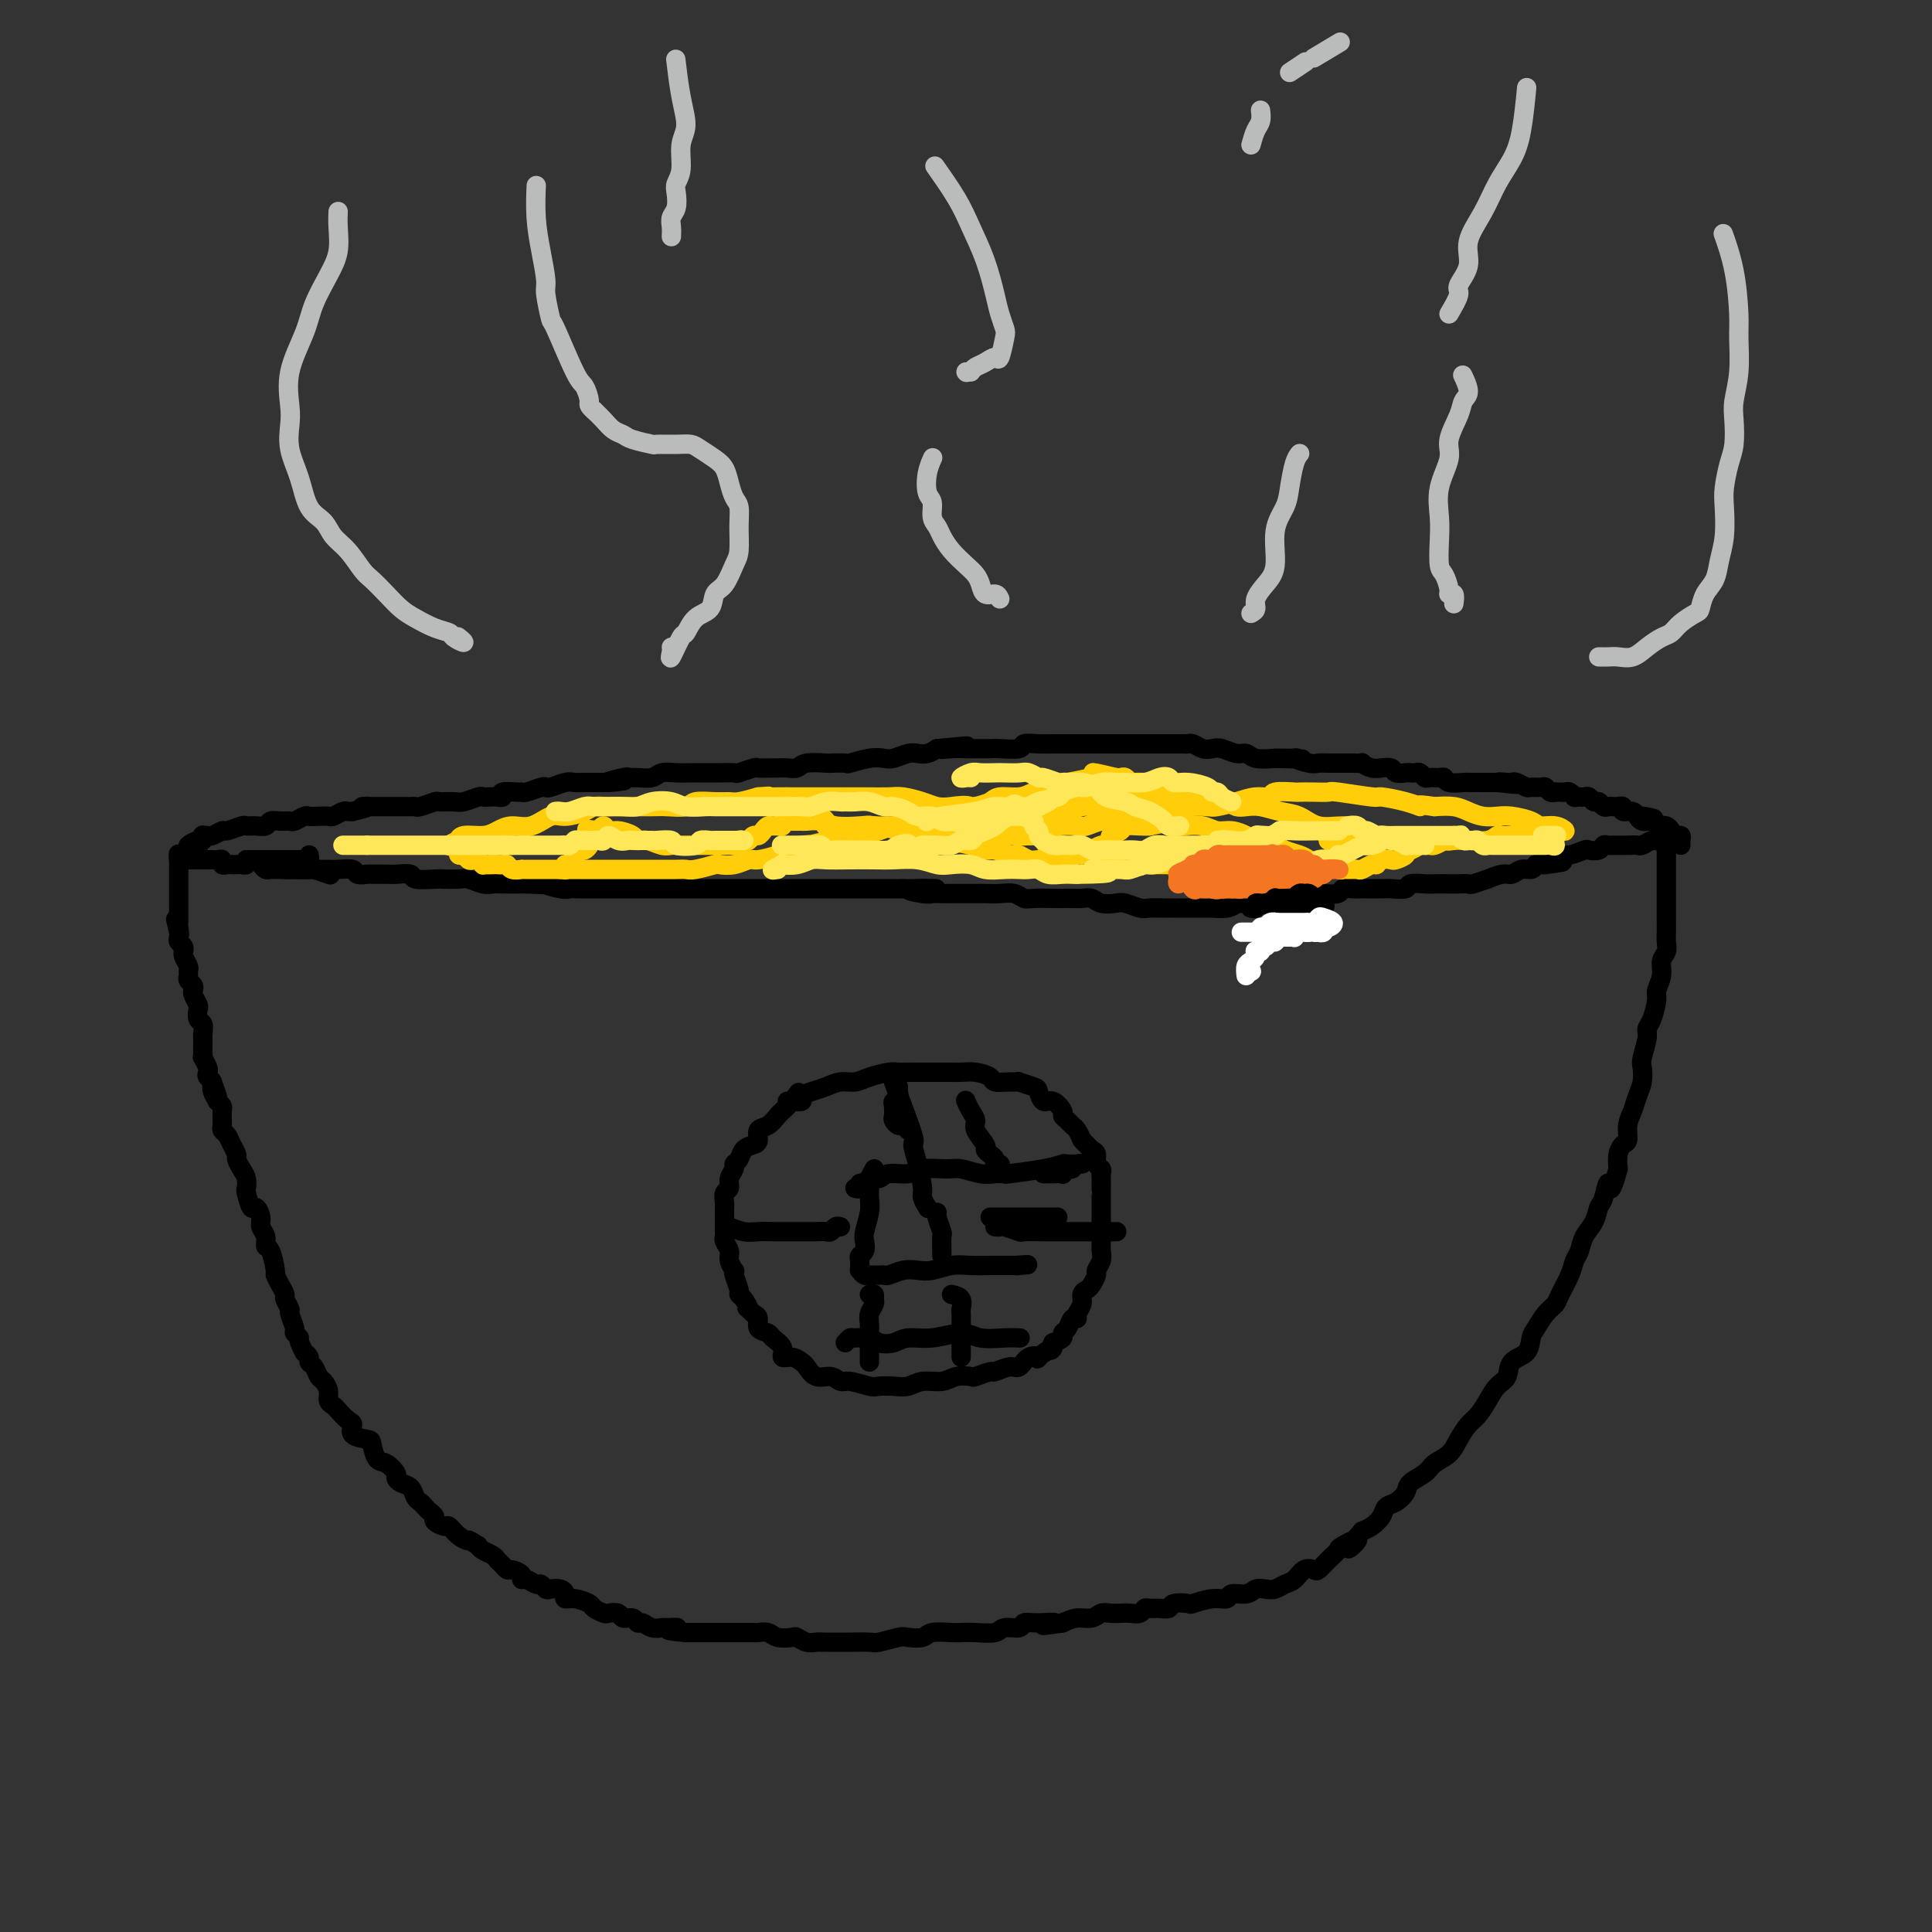 <svg viewBox='0 0 400 400' version='1.1' xmlns='http://www.w3.org/2000/svg' xmlns:xlink='http://www.w3.org/1999/xlink'><rect x="0" y="0" width="400" height="400" fill="#333333" stroke="none"/><g fill='none' stroke='rgb(0,0,0)' stroke-width='4' stroke-linecap='round' stroke-linejoin='round'><path d='M59,180c0.758,0.000 1.515,0.000 2,0c0.485,-0.000 0.696,-0.000 1,0c0.304,0.000 0.699,0.000 1,0c0.301,-0.000 0.508,-0.001 1,0c0.492,0.001 1.268,0.004 2,0c0.732,-0.004 1.419,-0.015 2,0c0.581,0.015 1.057,0.057 2,0c0.943,-0.057 2.354,-0.211 3,0c0.646,0.211 0.528,0.789 1,1c0.472,0.211 1.535,0.056 2,0c0.465,-0.056 0.331,-0.011 1,0c0.669,0.011 2.140,-0.011 3,0c0.860,0.011 1.107,0.055 2,0c0.893,-0.055 2.431,-0.211 3,0c0.569,0.211 0.168,0.788 1,1c0.832,0.212 2.898,0.061 4,0c1.102,-0.061 1.240,-0.030 2,0c0.760,0.030 2.141,0.061 3,0c0.859,-0.061 1.197,-0.212 2,0c0.803,0.212 2.072,0.789 3,1c0.928,0.211 1.517,0.057 2,0c0.483,-0.057 0.861,-0.015 2,0c1.139,0.015 3.040,0.004 4,0c0.960,-0.004 0.980,-0.002 1,0'/><path d='M109,183c8.487,0.403 4.704,-0.088 4,0c-0.704,0.088 1.671,0.756 3,1c1.329,0.244 1.613,0.065 2,0c0.387,-0.065 0.875,-0.018 2,0c1.125,0.018 2.885,0.005 4,0c1.115,-0.005 1.585,-0.001 3,0c1.415,0.001 3.774,0.000 5,0c1.226,-0.000 1.318,-0.000 2,0c0.682,0.000 1.954,0.000 3,0c1.046,-0.000 1.866,-0.000 3,0c1.134,0.000 2.583,0.000 4,0c1.417,-0.000 2.802,-0.000 4,0c1.198,0.000 2.207,0.000 3,0c0.793,-0.000 1.368,-0.000 2,0c0.632,0.000 1.320,0.000 2,0c0.680,-0.000 1.351,-0.000 2,0c0.649,0.000 1.277,0.000 2,0c0.723,-0.000 1.541,-0.000 2,0c0.459,0.000 0.560,0.000 1,0c0.440,-0.000 1.220,-0.000 2,0c0.780,0.000 1.560,0.000 2,0c0.440,-0.000 0.541,-0.000 1,0c0.459,0.000 1.277,0.000 2,0c0.723,-0.000 1.351,-0.000 2,0c0.649,0.000 1.320,0.000 2,0c0.680,0.000 1.371,-0.000 2,0c0.629,0.000 1.196,0.000 2,0c0.804,0.000 1.844,-0.000 3,0c1.156,0.000 2.427,0.000 3,0c0.573,0.000 0.450,-0.000 1,0c0.550,0.000 1.775,0.000 3,0'/><path d='M187,184c12.424,0.094 4.483,-0.171 2,0c-2.483,0.171 0.490,0.778 2,1c1.510,0.222 1.555,0.060 2,0c0.445,-0.060 1.288,-0.016 2,0c0.712,0.016 1.292,0.004 2,0c0.708,-0.004 1.543,-0.001 2,0c0.457,0.001 0.535,-0.001 1,0c0.465,0.001 1.318,0.004 2,0c0.682,-0.004 1.192,-0.015 2,0c0.808,0.015 1.915,0.057 3,0c1.085,-0.057 2.149,-0.211 3,0c0.851,0.211 1.488,0.789 2,1c0.512,0.211 0.900,0.057 2,0c1.100,-0.057 2.914,-0.016 4,0c1.086,0.016 1.445,0.008 2,0c0.555,-0.008 1.308,-0.016 2,0c0.692,0.016 1.325,0.056 2,0c0.675,-0.056 1.392,-0.207 2,0c0.608,0.207 1.106,0.774 2,1c0.894,0.226 2.184,0.113 3,0c0.816,-0.113 1.157,-0.226 2,0c0.843,0.226 2.189,0.793 3,1c0.811,0.207 1.089,0.056 2,0c0.911,-0.056 2.456,-0.015 3,0c0.544,0.015 0.087,0.004 1,0c0.913,-0.004 3.197,-0.000 4,0c0.803,0.000 0.127,-0.003 1,0c0.873,0.003 3.296,0.011 4,0c0.704,-0.011 -0.310,-0.041 0,0c0.310,0.041 1.946,0.155 3,0c1.054,-0.155 1.527,-0.577 2,-1'/><path d='M256,187c11.318,0.463 5.112,0.120 3,0c-2.112,-0.120 -0.129,-0.018 1,0c1.129,0.018 1.403,-0.047 2,0c0.597,0.047 1.515,0.205 2,0c0.485,-0.205 0.537,-0.773 1,-1c0.463,-0.227 1.336,-0.112 2,0c0.664,0.112 1.119,0.222 2,0c0.881,-0.222 2.189,-0.778 3,-1c0.811,-0.222 1.125,-0.112 2,0c0.875,0.112 2.313,0.226 3,0c0.687,-0.226 0.625,-0.793 1,-1c0.375,-0.207 1.187,-0.056 2,0c0.813,0.056 1.626,0.016 2,0c0.374,-0.016 0.308,-0.008 1,0c0.692,0.008 2.143,0.016 3,0c0.857,-0.016 1.121,-0.057 2,0c0.879,0.057 2.375,0.211 3,0c0.625,-0.211 0.379,-0.789 1,-1c0.621,-0.211 2.107,-0.057 3,0c0.893,0.057 1.192,0.016 2,0c0.808,-0.016 2.123,-0.008 3,0c0.877,0.008 1.314,0.017 2,0c0.686,-0.017 1.619,-0.061 2,0c0.381,0.061 0.209,0.228 1,0c0.791,-0.228 2.543,-0.850 3,-1c0.457,-0.150 -0.382,0.171 0,0c0.382,-0.171 1.986,-0.833 3,-1c1.014,-0.167 1.437,0.161 2,0c0.563,-0.161 1.267,-0.813 2,-1c0.733,-0.187 1.495,0.089 2,0c0.505,-0.089 0.752,-0.545 1,-1'/><path d='M318,179c9.934,-1.194 3.769,-0.180 2,0c-1.769,0.180 0.859,-0.474 2,-1c1.141,-0.526 0.796,-0.925 1,-1c0.204,-0.075 0.958,0.172 2,0c1.042,-0.172 2.372,-0.764 3,-1c0.628,-0.236 0.552,-0.116 1,0c0.448,0.116 1.418,0.227 2,0c0.582,-0.227 0.776,-0.793 1,-1c0.224,-0.207 0.479,-0.054 1,0c0.521,0.054 1.309,0.011 2,0c0.691,-0.011 1.284,0.012 2,0c0.716,-0.012 1.555,-0.060 2,0c0.445,0.060 0.496,0.226 1,0c0.504,-0.226 1.459,-0.844 2,-1c0.541,-0.156 0.666,0.149 1,0c0.334,-0.149 0.878,-0.751 1,-1c0.122,-0.249 -0.176,-0.143 0,0c0.176,0.143 0.828,0.325 1,0c0.172,-0.325 -0.136,-1.156 0,-1c0.136,0.156 0.717,1.300 1,2c0.283,0.700 0.269,0.958 0,1c-0.269,0.042 -0.791,-0.131 -1,0c-0.209,0.131 -0.104,0.565 0,1'/><path d='M345,176c-0.000,0.869 -0.000,1.541 0,2c0.000,0.459 0.000,0.706 0,1c-0.000,0.294 -0.000,0.636 0,1c0.000,0.364 0.000,0.749 0,1c-0.000,0.251 -0.000,0.368 0,1c0.000,0.632 0.000,1.779 0,2c-0.000,0.221 -0.000,-0.485 0,0c0.000,0.485 0.000,2.160 0,3c-0.000,0.840 -0.000,0.844 0,1c0.000,0.156 0.001,0.465 0,1c-0.001,0.535 -0.004,1.297 0,2c0.004,0.703 0.016,1.346 0,2c-0.016,0.654 -0.061,1.320 0,2c0.061,0.680 0.227,1.373 0,2c-0.227,0.627 -0.848,1.186 -1,2c-0.152,0.814 0.166,1.881 0,3c-0.166,1.119 -0.814,2.290 -1,3c-0.186,0.710 0.090,0.961 0,2c-0.090,1.039 -0.546,2.868 -1,4c-0.454,1.132 -0.905,1.566 -1,2c-0.095,0.434 0.168,0.868 0,2c-0.168,1.132 -0.766,2.964 -1,4c-0.234,1.036 -0.105,1.277 0,2c0.105,0.723 0.187,1.927 0,3c-0.187,1.073 -0.641,2.013 -1,3c-0.359,0.987 -0.622,2.021 -1,3c-0.378,0.979 -0.872,1.903 -1,3c-0.128,1.097 0.110,2.366 0,3c-0.110,0.634 -0.568,0.632 -1,1c-0.432,0.368 -0.838,1.105 -1,2c-0.162,0.895 -0.081,1.947 0,3'/><path d='M335,242c-1.799,6.708 -1.795,3.477 -2,3c-0.205,-0.477 -0.618,1.801 -1,3c-0.382,1.199 -0.733,1.318 -1,2c-0.267,0.682 -0.452,1.928 -1,3c-0.548,1.072 -1.460,1.971 -2,3c-0.540,1.029 -0.707,2.187 -1,3c-0.293,0.813 -0.711,1.280 -1,2c-0.289,0.720 -0.448,1.691 -1,3c-0.552,1.309 -1.496,2.954 -2,4c-0.504,1.046 -0.567,1.492 -1,2c-0.433,0.508 -1.237,1.080 -2,2c-0.763,0.920 -1.485,2.190 -2,3c-0.515,0.810 -0.823,1.161 -1,2c-0.177,0.839 -0.221,2.167 -1,3c-0.779,0.833 -2.292,1.172 -3,2c-0.708,0.828 -0.612,2.146 -1,3c-0.388,0.854 -1.259,1.243 -2,2c-0.741,0.757 -1.352,1.883 -2,3c-0.648,1.117 -1.332,2.224 -2,3c-0.668,0.776 -1.318,1.219 -2,2c-0.682,0.781 -1.395,1.900 -2,3c-0.605,1.100 -1.103,2.181 -2,3c-0.897,0.819 -2.193,1.375 -3,2c-0.807,0.625 -1.123,1.318 -2,2c-0.877,0.682 -2.314,1.351 -3,2c-0.686,0.649 -0.621,1.277 -1,2c-0.379,0.723 -1.204,1.542 -2,2c-0.796,0.458 -1.564,0.556 -2,1c-0.436,0.444 -0.540,1.235 -1,2c-0.460,0.765 -1.274,1.504 -2,2c-0.726,0.496 -1.363,0.748 -2,1'/><path d='M282,317c-5.314,6.126 -1.599,2.941 -1,2c0.599,-0.941 -1.919,0.361 -3,1c-1.081,0.639 -0.726,0.614 -1,1c-0.274,0.386 -1.175,1.182 -2,2c-0.825,0.818 -1.572,1.658 -2,2c-0.428,0.342 -0.537,0.186 -1,0c-0.463,-0.186 -1.279,-0.403 -2,0c-0.721,0.403 -1.348,1.428 -2,2c-0.652,0.572 -1.328,0.693 -2,1c-0.672,0.307 -1.340,0.799 -2,1c-0.660,0.201 -1.313,0.110 -2,0c-0.687,-0.110 -1.407,-0.241 -2,0c-0.593,0.241 -1.060,0.853 -2,1c-0.940,0.147 -2.354,-0.171 -3,0c-0.646,0.171 -0.524,0.829 -1,1c-0.476,0.171 -1.552,-0.147 -3,0c-1.448,0.147 -3.269,0.757 -4,1c-0.731,0.243 -0.370,0.118 -1,0c-0.630,-0.118 -2.249,-0.229 -3,0c-0.751,0.229 -0.634,0.797 -1,1c-0.366,0.203 -1.214,0.040 -2,0c-0.786,-0.040 -1.509,0.042 -2,0c-0.491,-0.042 -0.750,-0.207 -1,0c-0.250,0.207 -0.490,0.786 -1,1c-0.510,0.214 -1.291,0.061 -2,0c-0.709,-0.061 -1.348,-0.031 -2,0c-0.652,0.031 -1.318,0.064 -2,0c-0.682,-0.064 -1.379,-0.223 -2,0c-0.621,0.223 -1.167,0.829 -2,1c-0.833,0.171 -1.952,-0.094 -3,0c-1.048,0.094 -2.024,0.547 -3,1'/><path d='M220,336c-7.125,1.078 -2.939,0.274 -2,0c0.939,-0.274 -1.371,-0.017 -3,0c-1.629,0.017 -2.578,-0.206 -3,0c-0.422,0.206 -0.316,0.840 -1,1c-0.684,0.160 -2.159,-0.153 -3,0c-0.841,0.153 -1.048,0.772 -2,1c-0.952,0.228 -2.648,0.065 -4,0c-1.352,-0.065 -2.358,-0.031 -3,0c-0.642,0.031 -0.918,0.060 -2,0c-1.082,-0.060 -2.969,-0.208 -4,0c-1.031,0.208 -1.204,0.774 -2,1c-0.796,0.226 -2.214,0.113 -3,0c-0.786,-0.113 -0.939,-0.226 -2,0c-1.061,0.226 -3.030,0.793 -4,1c-0.970,0.207 -0.942,0.055 -2,0c-1.058,-0.055 -3.203,-0.014 -4,0c-0.797,0.014 -0.245,0.000 -1,0c-0.755,-0.000 -2.816,0.014 -4,0c-1.184,-0.014 -1.490,-0.055 -2,0c-0.510,0.055 -1.224,0.207 -2,0c-0.776,-0.207 -1.613,-0.773 -2,-1c-0.387,-0.227 -0.325,-0.113 -1,0c-0.675,0.113 -2.086,0.226 -3,0c-0.914,-0.226 -1.332,-0.793 -2,-1c-0.668,-0.207 -1.585,-0.056 -2,0c-0.415,0.056 -0.327,0.015 -1,0c-0.673,-0.015 -2.109,-0.004 -3,0c-0.891,0.004 -1.239,0.001 -2,0c-0.761,-0.001 -1.936,-0.000 -3,0c-1.064,0.000 -2.018,0.000 -3,0c-0.982,-0.000 -1.991,-0.000 -3,0'/><path d='M142,338c-6.529,-0.537 -2.852,-0.880 -2,-1c0.852,-0.120 -1.120,-0.017 -2,0c-0.880,0.017 -0.669,-0.052 -1,0c-0.331,0.052 -1.206,0.225 -2,0c-0.794,-0.225 -1.507,-0.849 -2,-1c-0.493,-0.151 -0.766,0.169 -1,0c-0.234,-0.169 -0.429,-0.829 -1,-1c-0.571,-0.171 -1.519,0.147 -2,0c-0.481,-0.147 -0.494,-0.760 -1,-1c-0.506,-0.240 -1.504,-0.107 -2,0c-0.496,0.107 -0.491,0.187 -1,0c-0.509,-0.187 -1.533,-0.641 -2,-1c-0.467,-0.359 -0.376,-0.622 -1,-1c-0.624,-0.378 -1.964,-0.872 -3,-1c-1.036,-0.128 -1.769,0.110 -2,0c-0.231,-0.110 0.040,-0.570 0,-1c-0.040,-0.430 -0.391,-0.832 -1,-1c-0.609,-0.168 -1.476,-0.101 -2,0c-0.524,0.101 -0.705,0.238 -1,0c-0.295,-0.238 -0.704,-0.851 -1,-1c-0.296,-0.149 -0.478,0.166 -1,0c-0.522,-0.166 -1.383,-0.814 -2,-1c-0.617,-0.186 -0.991,0.091 -1,0c-0.009,-0.091 0.348,-0.549 0,-1c-0.348,-0.451 -1.402,-0.894 -2,-1c-0.598,-0.106 -0.741,0.126 -1,0c-0.259,-0.126 -0.633,-0.611 -1,-1c-0.367,-0.389 -0.727,-0.682 -1,-1c-0.273,-0.318 -0.458,-0.663 -1,-1c-0.542,-0.337 -1.441,-0.668 -2,-1c-0.559,-0.332 -0.780,-0.666 -1,-1'/><path d='M99,320c-2.528,-1.592 -1.848,-1.070 -2,-1c-0.152,0.070 -1.136,-0.310 -2,-1c-0.864,-0.690 -1.608,-1.691 -2,-2c-0.392,-0.309 -0.434,0.072 -1,0c-0.566,-0.072 -1.657,-0.597 -2,-1c-0.343,-0.403 0.063,-0.684 0,-1c-0.063,-0.316 -0.593,-0.666 -1,-1c-0.407,-0.334 -0.690,-0.653 -1,-1c-0.310,-0.347 -0.648,-0.723 -1,-1c-0.352,-0.277 -0.720,-0.454 -1,-1c-0.280,-0.546 -0.473,-1.460 -1,-2c-0.527,-0.540 -1.388,-0.706 -2,-1c-0.612,-0.294 -0.977,-0.716 -1,-1c-0.023,-0.284 0.294,-0.429 0,-1c-0.294,-0.571 -1.201,-1.566 -2,-2c-0.799,-0.434 -1.492,-0.305 -2,-1c-0.508,-0.695 -0.832,-2.213 -1,-3c-0.168,-0.787 -0.181,-0.845 -1,-1c-0.819,-0.155 -2.443,-0.409 -3,-1c-0.557,-0.591 -0.048,-1.520 0,-2c0.048,-0.480 -0.365,-0.513 -1,-1c-0.635,-0.487 -1.494,-1.430 -2,-2c-0.506,-0.570 -0.661,-0.768 -1,-1c-0.339,-0.232 -0.864,-0.500 -1,-1c-0.136,-0.500 0.117,-1.233 0,-2c-0.117,-0.767 -0.605,-1.567 -1,-2c-0.395,-0.433 -0.697,-0.497 -1,-1c-0.303,-0.503 -0.607,-1.444 -1,-2c-0.393,-0.556 -0.875,-0.727 -1,-1c-0.125,-0.273 0.107,-0.650 0,-1c-0.107,-0.350 -0.554,-0.675 -1,-1'/><path d='M63,280c-1.708,-3.252 -0.978,-2.884 -1,-3c-0.022,-0.116 -0.794,-0.718 -1,-1c-0.206,-0.282 0.156,-0.246 0,-1c-0.156,-0.754 -0.829,-2.299 -1,-3c-0.171,-0.701 0.160,-0.560 0,-1c-0.160,-0.440 -0.813,-1.463 -1,-2c-0.187,-0.537 0.091,-0.589 0,-1c-0.091,-0.411 -0.550,-1.180 -1,-2c-0.450,-0.820 -0.890,-1.690 -1,-2c-0.110,-0.310 0.110,-0.061 0,-1c-0.110,-0.939 -0.551,-3.066 -1,-4c-0.449,-0.934 -0.908,-0.675 -1,-1c-0.092,-0.325 0.183,-1.233 0,-2c-0.183,-0.767 -0.823,-1.393 -1,-2c-0.177,-0.607 0.110,-1.194 0,-2c-0.110,-0.806 -0.617,-1.830 -1,-2c-0.383,-0.170 -0.641,0.513 -1,0c-0.359,-0.513 -0.818,-2.221 -1,-3c-0.182,-0.779 -0.086,-0.628 0,-1c0.086,-0.372 0.164,-1.268 0,-2c-0.164,-0.732 -0.568,-1.299 -1,-2c-0.432,-0.701 -0.890,-1.536 -1,-2c-0.110,-0.464 0.128,-0.558 0,-1c-0.128,-0.442 -0.623,-1.231 -1,-2c-0.377,-0.769 -0.637,-1.519 -1,-2c-0.363,-0.481 -0.829,-0.692 -1,-1c-0.171,-0.308 -0.049,-0.712 0,-1c0.049,-0.288 0.023,-0.459 0,-1c-0.023,-0.541 -0.045,-1.453 0,-2c0.045,-0.547 0.156,-0.728 0,-1c-0.156,-0.272 -0.578,-0.636 -1,-1'/><path d='M45,228c-2.720,-8.239 -0.519,-2.838 0,-1c0.519,1.838 -0.645,0.113 -1,-1c-0.355,-1.113 0.097,-1.612 0,-2c-0.097,-0.388 -0.744,-0.664 -1,-1c-0.256,-0.336 -0.121,-0.733 0,-1c0.121,-0.267 0.229,-0.404 0,-1c-0.229,-0.596 -0.793,-1.652 -1,-2c-0.207,-0.348 -0.056,0.010 0,0c0.056,-0.010 0.016,-0.388 0,-1c-0.016,-0.612 -0.008,-1.458 0,-2c0.008,-0.542 0.016,-0.779 0,-1c-0.016,-0.221 -0.056,-0.425 0,-1c0.056,-0.575 0.207,-1.520 0,-2c-0.207,-0.480 -0.774,-0.496 -1,-1c-0.226,-0.504 -0.112,-1.497 0,-2c0.112,-0.503 0.222,-0.516 0,-1c-0.222,-0.484 -0.777,-1.439 -1,-2c-0.223,-0.561 -0.112,-0.728 0,-1c0.112,-0.272 0.227,-0.649 0,-1c-0.227,-0.351 -0.797,-0.675 -1,-1c-0.203,-0.325 -0.040,-0.651 0,-1c0.040,-0.349 -0.042,-0.720 0,-1c0.042,-0.280 0.208,-0.470 0,-1c-0.208,-0.530 -0.792,-1.399 -1,-2c-0.208,-0.601 -0.042,-0.935 0,-1c0.042,-0.065 -0.041,0.137 0,0c0.041,-0.137 0.207,-0.614 0,-1c-0.207,-0.386 -0.786,-0.681 -1,-1c-0.214,-0.319 -0.061,-0.663 0,-1c0.061,-0.337 0.031,-0.669 0,-1'/><path d='M37,193c-1.238,-5.367 -0.332,-1.284 0,0c0.332,1.284 0.089,-0.229 0,-1c-0.089,-0.771 -0.024,-0.798 0,-1c0.024,-0.202 0.006,-0.579 0,-1c-0.006,-0.421 -0.002,-0.886 0,-1c0.002,-0.114 0.000,0.124 0,0c-0.000,-0.124 -0.000,-0.611 0,-1c0.000,-0.389 0.000,-0.682 0,-1c-0.000,-0.318 -0.000,-0.663 0,-1c0.000,-0.337 0.000,-0.667 0,-1c-0.000,-0.333 -0.000,-0.667 0,-1c0.000,-0.333 0.000,-0.663 0,-1c-0.000,-0.337 -0.000,-0.682 0,-1c0.000,-0.318 0.000,-0.610 0,-1c-0.000,-0.390 -0.000,-0.878 0,-1c0.000,-0.122 0.000,0.121 0,0c-0.000,-0.121 -0.000,-0.606 0,-1c0.000,-0.394 0.000,-0.697 0,-1'/><path d='M37,178c-0.048,-2.321 -0.168,-0.622 0,0c0.168,0.622 0.623,0.167 1,0c0.377,-0.167 0.675,-0.045 1,0c0.325,0.045 0.679,0.012 1,0c0.321,-0.012 0.611,-0.003 1,0c0.389,0.003 0.877,0.001 1,0c0.123,-0.001 -0.121,-0.001 0,0c0.121,0.001 0.606,0.004 1,0c0.394,-0.004 0.697,-0.015 1,0c0.303,0.015 0.606,0.057 1,0c0.394,-0.057 0.879,-0.211 1,0c0.121,0.211 -0.123,0.788 0,1c0.123,0.212 0.611,0.058 1,0c0.389,-0.058 0.679,-0.019 1,0c0.321,0.019 0.675,0.019 1,0c0.325,-0.019 0.623,-0.057 1,0c0.377,0.057 0.832,0.208 1,0c0.168,-0.208 0.048,-0.774 0,-1c-0.048,-0.226 -0.024,-0.113 0,0'/><path d='M51,178c2.343,0.000 1.201,0.000 1,0c-0.201,-0.000 0.537,-0.000 1,0c0.463,0.000 0.649,0.000 1,0c0.351,-0.000 0.868,-0.000 1,0c0.132,0.000 -0.120,0.000 0,0c0.120,-0.000 0.610,-0.000 1,0c0.390,0.000 0.678,0.000 1,0c0.322,-0.000 0.678,-0.000 1,0c0.322,0.000 0.611,0.000 1,0c0.389,-0.000 0.877,-0.000 1,0c0.123,0.000 -0.121,0.001 0,0c0.121,-0.001 0.607,-0.004 1,0c0.393,0.004 0.694,0.015 1,0c0.306,-0.015 0.618,-0.056 1,0c0.382,0.056 0.834,0.207 1,0c0.166,-0.207 0.048,-0.774 0,-1c-0.048,-0.226 -0.024,-0.113 0,0'/><path d='M54,179c0.336,0.423 0.672,0.845 1,1c0.328,0.155 0.649,0.041 1,0c0.351,-0.041 0.732,-0.011 1,0c0.268,0.011 0.423,0.002 1,0c0.577,-0.002 1.577,0.003 2,0c0.423,-0.003 0.268,-0.015 1,0c0.732,0.015 2.351,0.055 3,0c0.649,-0.055 0.329,-0.207 1,0c0.671,0.207 2.335,0.773 3,1c0.665,0.227 0.333,0.113 0,0'/><path d='M41,175c0.000,0.000 0.100,0.100 0.1,0.1'/><path d='M40,175c-0.619,0.121 -1.239,0.243 -1,0c0.239,-0.243 1.335,-0.850 2,-1c0.665,-0.150 0.898,0.157 1,0c0.102,-0.157 0.073,-0.778 0,-1c-0.073,-0.222 -0.190,-0.044 0,0c0.190,0.044 0.689,-0.044 1,0c0.311,0.044 0.436,0.222 1,0c0.564,-0.222 1.568,-0.844 2,-1c0.432,-0.156 0.291,0.155 1,0c0.709,-0.155 2.269,-0.778 3,-1c0.731,-0.222 0.632,-0.045 1,0c0.368,0.045 1.202,-0.041 2,0c0.798,0.041 1.561,0.208 2,0c0.439,-0.208 0.555,-0.792 1,-1c0.445,-0.208 1.218,-0.042 2,0c0.782,0.042 1.574,-0.041 2,0c0.426,0.041 0.485,0.207 1,0c0.515,-0.207 1.485,-0.786 2,-1c0.515,-0.214 0.576,-0.061 1,0c0.424,0.061 1.213,0.030 2,0c0.787,-0.030 1.573,-0.061 2,0c0.427,0.061 0.496,0.212 1,0c0.504,-0.212 1.443,-0.788 2,-1c0.557,-0.212 0.730,-0.061 1,0c0.270,0.061 0.635,0.030 1,0'/><path d='M73,168c5.510,-1.309 2.784,-1.083 2,-1c-0.784,0.083 0.375,0.022 1,0c0.625,-0.022 0.716,-0.006 1,0c0.284,0.006 0.762,0.002 1,0c0.238,-0.002 0.235,-0.001 1,0c0.765,0.001 2.297,0.001 3,0c0.703,-0.001 0.578,-0.004 1,0c0.422,0.004 1.392,0.015 2,0c0.608,-0.015 0.852,-0.057 1,0c0.148,0.057 0.198,0.212 1,0c0.802,-0.212 2.355,-0.793 3,-1c0.645,-0.207 0.383,-0.041 1,0c0.617,0.041 2.115,-0.041 3,0c0.885,0.041 1.158,0.207 2,0c0.842,-0.207 2.255,-0.786 3,-1c0.745,-0.214 0.824,-0.061 1,0c0.176,0.061 0.450,0.030 1,0c0.550,-0.030 1.377,-0.061 2,0c0.623,0.061 1.044,0.213 1,0c-0.044,-0.213 -0.551,-0.793 0,-1c0.551,-0.207 2.161,-0.042 3,0c0.839,0.042 0.905,-0.040 1,0c0.095,0.040 0.217,0.203 1,0c0.783,-0.203 2.226,-0.772 3,-1c0.774,-0.228 0.880,-0.114 1,0c0.120,0.114 0.254,0.227 1,0c0.746,-0.227 2.103,-0.793 3,-1c0.897,-0.207 1.333,-0.056 2,0c0.667,0.056 1.564,0.015 2,0c0.436,-0.015 0.410,-0.004 1,0c0.590,0.004 1.795,0.002 3,0'/><path d='M125,162c8.099,-0.867 2.348,-0.035 1,0c-1.348,0.035 1.707,-0.726 3,-1c1.293,-0.274 0.824,-0.059 1,0c0.176,0.059 0.996,-0.037 2,0c1.004,0.037 2.193,0.206 3,0c0.807,-0.206 1.233,-0.787 2,-1c0.767,-0.213 1.877,-0.057 3,0c1.123,0.057 2.259,0.015 3,0c0.741,-0.015 1.085,-0.003 2,0c0.915,0.003 2.399,-0.003 3,0c0.601,0.003 0.317,0.015 1,0c0.683,-0.015 2.333,-0.057 3,0c0.667,0.057 0.353,0.211 1,0c0.647,-0.211 2.256,-0.789 3,-1c0.744,-0.211 0.623,-0.056 1,0c0.377,0.056 1.253,0.011 2,0c0.747,-0.011 1.364,0.011 2,0c0.636,-0.011 1.292,-0.055 2,0c0.708,0.055 1.469,0.211 2,0c0.531,-0.211 0.833,-0.788 2,-1c1.167,-0.212 3.201,-0.061 4,0c0.799,0.061 0.364,0.030 1,0c0.636,-0.030 2.343,-0.060 3,0c0.657,0.060 0.263,0.208 1,0c0.737,-0.208 2.606,-0.774 4,-1c1.394,-0.226 2.313,-0.112 3,0c0.687,0.112 1.143,0.223 2,0c0.857,-0.223 2.116,-0.782 3,-1c0.884,-0.218 1.392,-0.097 2,0c0.608,0.097 1.317,0.171 2,0c0.683,-0.171 1.342,-0.585 2,-1'/><path d='M194,155c11.110,-1.083 4.385,-0.290 2,0c-2.385,0.290 -0.429,0.077 1,0c1.429,-0.077 2.331,-0.020 3,0c0.669,0.020 1.105,0.002 2,0c0.895,-0.002 2.249,0.014 3,0c0.751,-0.014 0.901,-0.056 2,0c1.099,0.056 3.149,0.211 4,0c0.851,-0.211 0.502,-0.789 1,-1c0.498,-0.211 1.842,-0.057 3,0c1.158,0.057 2.131,0.015 3,0c0.869,-0.015 1.635,-0.004 2,0c0.365,0.004 0.328,0.001 1,0c0.672,-0.001 2.052,-0.000 3,0c0.948,0.000 1.466,0.000 2,0c0.534,-0.000 1.086,-0.000 2,0c0.914,0.000 2.189,0.000 3,0c0.811,-0.000 1.157,0.000 2,0c0.843,-0.000 2.184,-0.000 3,0c0.816,0.000 1.108,0.000 2,0c0.892,-0.000 2.385,-0.001 3,0c0.615,0.001 0.353,0.004 1,0c0.647,-0.004 2.204,-0.015 3,0c0.796,0.015 0.831,0.055 1,0c0.169,-0.055 0.472,-0.207 1,0c0.528,0.207 1.283,0.772 2,1c0.717,0.228 1.398,0.117 2,0c0.602,-0.117 1.125,-0.241 2,0c0.875,0.241 2.100,0.848 3,1c0.900,0.152 1.473,-0.151 2,0c0.527,0.151 1.008,0.758 2,1c0.992,0.242 2.496,0.121 4,0'/><path d='M264,157c10.862,0.305 3.018,0.068 1,0c-2.018,-0.068 1.791,0.034 3,0c1.209,-0.034 -0.181,-0.205 0,0c0.181,0.205 1.931,0.787 3,1c1.069,0.213 1.455,0.057 2,0c0.545,-0.057 1.250,-0.015 2,0c0.750,0.015 1.544,0.003 2,0c0.456,-0.003 0.572,0.003 1,0c0.428,-0.003 1.166,-0.015 2,0c0.834,0.015 1.763,0.057 2,0c0.237,-0.057 -0.217,-0.212 0,0c0.217,0.212 1.104,0.793 2,1c0.896,0.207 1.802,0.041 2,0c0.198,-0.041 -0.312,0.041 0,0c0.312,-0.041 1.446,-0.207 2,0c0.554,0.207 0.530,0.786 1,1c0.470,0.214 1.436,0.061 2,0c0.564,-0.061 0.728,-0.031 1,0c0.272,0.031 0.654,0.061 1,0c0.346,-0.061 0.657,-0.214 1,0c0.343,0.214 0.720,0.793 1,1c0.280,0.207 0.464,0.041 1,0c0.536,-0.041 1.425,0.041 2,0c0.575,-0.041 0.836,-0.207 1,0c0.164,0.207 0.232,0.788 1,1c0.768,0.212 2.237,0.057 3,0c0.763,-0.057 0.820,-0.015 1,0c0.180,0.015 0.481,0.004 1,0c0.519,-0.004 1.255,-0.001 2,0c0.745,0.001 1.499,0.000 2,0c0.501,-0.000 0.751,-0.000 1,0'/><path d='M310,162c7.296,0.775 2.536,0.211 1,0c-1.536,-0.211 0.151,-0.071 1,0c0.849,0.071 0.861,0.072 1,0c0.139,-0.072 0.404,-0.216 1,0c0.596,0.216 1.521,0.794 2,1c0.479,0.206 0.510,0.041 1,0c0.490,-0.041 1.437,0.042 2,0c0.563,-0.042 0.742,-0.207 1,0c0.258,0.207 0.594,0.788 1,1c0.406,0.212 0.882,0.056 1,0c0.118,-0.056 -0.122,-0.011 0,0c0.122,0.011 0.606,-0.011 1,0c0.394,0.011 0.697,0.055 1,0c0.303,-0.055 0.606,-0.211 1,0c0.394,0.211 0.879,0.787 1,1c0.121,0.213 -0.122,0.061 0,0c0.122,-0.061 0.610,-0.031 1,0c0.390,0.031 0.682,0.065 1,0c0.318,-0.065 0.663,-0.228 1,0c0.337,0.228 0.667,0.846 1,1c0.333,0.154 0.668,-0.155 1,0c0.332,0.155 0.662,0.774 1,1c0.338,0.226 0.683,0.060 1,0c0.317,-0.060 0.605,-0.012 1,0c0.395,0.012 0.897,-0.012 1,0c0.103,0.012 -0.194,0.059 0,0c0.194,-0.059 0.878,-0.226 1,0c0.122,0.226 -0.318,0.844 0,1c0.318,0.156 1.393,-0.150 2,0c0.607,0.150 0.745,0.757 1,1c0.255,0.243 0.628,0.121 1,0'/><path d='M340,169c4.665,1.018 1.327,0.062 0,0c-1.327,-0.062 -0.644,0.768 0,1c0.644,0.232 1.247,-0.135 2,0c0.753,0.135 1.655,0.771 2,1c0.345,0.229 0.134,0.051 0,0c-0.134,-0.051 -0.190,0.024 0,0c0.190,-0.024 0.625,-0.147 1,0c0.375,0.147 0.689,0.565 1,1c0.311,0.435 0.619,0.887 1,1c0.381,0.113 0.834,-0.114 1,0c0.166,0.114 0.045,0.569 0,1c-0.045,0.431 -0.013,0.837 0,1c0.013,0.163 0.006,0.081 0,0'/></g>
<g fill='none' stroke='rgb(255,205,10)' stroke-width='4' stroke-linecap='round' stroke-linejoin='round'><path d='M176,172c-0.032,0.317 -0.064,0.635 0,1c0.064,0.365 0.224,0.778 0,1c-0.224,0.222 -0.833,0.253 -1,0c-0.167,-0.253 0.109,-0.790 0,-1c-0.109,-0.210 -0.604,-0.094 -1,0c-0.396,0.094 -0.694,0.166 -1,0c-0.306,-0.166 -0.621,-0.569 -1,-1c-0.379,-0.431 -0.822,-0.890 -1,-1c-0.178,-0.110 -0.090,0.129 0,0c0.090,-0.129 0.182,-0.627 0,-1c-0.182,-0.373 -0.637,-0.622 -1,-1c-0.363,-0.378 -0.633,-0.885 -1,-1c-0.367,-0.115 -0.829,0.161 -1,0c-0.171,-0.161 -0.049,-0.760 0,-1c0.049,-0.240 0.024,-0.120 0,0'/><path d='M163,169c-0.416,0.453 -0.832,0.906 -1,1c-0.168,0.094 -0.086,-0.172 0,0c0.086,0.172 0.178,0.781 0,1c-0.178,0.219 -0.625,0.049 -1,0c-0.375,-0.049 -0.678,0.024 -1,0c-0.322,-0.024 -0.664,-0.146 -1,0c-0.336,0.146 -0.667,0.561 -1,1c-0.333,0.439 -0.667,0.901 -1,1c-0.333,0.099 -0.663,-0.166 -1,0c-0.337,0.166 -0.681,0.762 -1,1c-0.319,0.238 -0.613,0.116 -1,0c-0.387,-0.116 -0.867,-0.227 -1,0c-0.133,0.227 0.080,0.793 0,1c-0.080,0.207 -0.454,0.055 -1,0c-0.546,-0.055 -1.262,-0.015 -2,0c-0.738,0.015 -1.496,0.004 -2,0c-0.504,-0.004 -0.755,-0.001 -1,0c-0.245,0.001 -0.485,-0.000 -1,0c-0.515,0.000 -1.306,0.001 -2,0c-0.694,-0.001 -1.292,-0.004 -2,0c-0.708,0.004 -1.528,0.016 -2,0c-0.472,-0.016 -0.597,-0.060 -1,0c-0.403,0.060 -1.084,0.222 -2,0c-0.916,-0.222 -2.066,-0.829 -3,-1c-0.934,-0.171 -1.651,0.093 -2,0c-0.349,-0.093 -0.331,-0.544 -1,-1c-0.669,-0.456 -2.025,-0.916 -3,-1c-0.975,-0.084 -1.570,0.208 -2,0c-0.430,-0.208 -0.694,-0.917 -1,-1c-0.306,-0.083 -0.653,0.458 -1,1'/><path d='M124,172c-4.498,-0.512 -1.744,-0.291 -1,0c0.744,0.291 -0.521,0.651 -1,1c-0.479,0.349 -0.171,0.685 0,1c0.171,0.315 0.204,0.609 0,1c-0.204,0.391 -0.646,0.879 -1,1c-0.354,0.121 -0.620,-0.126 -1,0c-0.380,0.126 -0.872,0.626 -1,1c-0.128,0.374 0.109,0.622 0,1c-0.109,0.378 -0.565,0.886 -1,1c-0.435,0.114 -0.849,-0.166 -1,0c-0.151,0.166 -0.041,0.776 0,1c0.041,0.224 0.011,0.060 0,0c-0.011,-0.060 -0.003,-0.017 0,0c0.003,0.017 0.002,0.009 0,0'/><path d='M164,170c0.319,0.002 0.638,0.004 1,0c0.362,-0.004 0.765,-0.015 1,0c0.235,0.015 0.300,0.056 1,0c0.700,-0.056 2.034,-0.208 3,0c0.966,0.208 1.563,0.777 3,1c1.437,0.223 3.712,0.101 5,0c1.288,-0.101 1.587,-0.182 3,0c1.413,0.182 3.940,0.627 6,1c2.060,0.373 3.653,0.673 5,1c1.347,0.327 2.448,0.680 4,1c1.552,0.320 3.554,0.608 5,1c1.446,0.392 2.337,0.889 3,1c0.663,0.111 1.098,-0.163 2,0c0.902,0.163 2.271,0.762 3,1c0.729,0.238 0.818,0.116 1,0c0.182,-0.116 0.456,-0.226 1,0c0.544,0.226 1.358,0.789 2,1c0.642,0.211 1.113,0.071 2,0c0.887,-0.071 2.191,-0.074 3,0c0.809,0.074 1.124,0.226 2,0c0.876,-0.226 2.314,-0.830 3,-1c0.686,-0.170 0.619,0.095 1,0c0.381,-0.095 1.210,-0.550 2,-1c0.790,-0.450 1.539,-0.894 2,-1c0.461,-0.106 0.632,0.125 1,0c0.368,-0.125 0.931,-0.608 1,-1c0.069,-0.392 -0.357,-0.693 0,-1c0.357,-0.307 1.498,-0.618 2,-1c0.502,-0.382 0.366,-0.834 1,-1c0.634,-0.166 2.038,-0.048 3,0c0.962,0.048 1.481,0.024 2,0'/><path d='M238,171c4.646,-1.088 3.761,-0.306 4,0c0.239,0.306 1.601,0.138 3,0c1.399,-0.138 2.834,-0.244 4,0c1.166,0.244 2.063,0.839 3,1c0.937,0.161 1.912,-0.112 3,0c1.088,0.112 2.287,0.607 3,1c0.713,0.393 0.939,0.682 2,1c1.061,0.318 2.957,0.664 4,1c1.043,0.336 1.233,0.664 2,1c0.767,0.336 2.111,0.682 3,1c0.889,0.318 1.324,0.607 2,1c0.676,0.393 1.595,0.890 2,1c0.405,0.110 0.298,-0.167 1,0c0.702,0.167 2.215,0.778 3,1c0.785,0.222 0.844,0.055 1,0c0.156,-0.055 0.409,0.000 1,0c0.591,-0.000 1.519,-0.056 2,0c0.481,0.056 0.514,0.225 1,0c0.486,-0.225 1.424,-0.844 2,-1c0.576,-0.156 0.789,0.152 1,0c0.211,-0.152 0.420,-0.763 1,-1c0.580,-0.237 1.530,-0.101 2,0c0.470,0.101 0.458,0.167 1,0c0.542,-0.167 1.637,-0.566 2,-1c0.363,-0.434 -0.005,-0.901 0,-1c0.005,-0.099 0.382,0.170 1,0c0.618,-0.170 1.478,-0.780 2,-1c0.522,-0.220 0.707,-0.049 1,0c0.293,0.049 0.694,-0.025 1,0c0.306,0.025 0.516,0.150 1,0c0.484,-0.150 1.242,-0.575 2,-1'/><path d='M299,174c3.603,-0.929 1.610,-0.253 1,0c-0.610,0.253 0.164,0.082 1,0c0.836,-0.082 1.734,-0.074 3,0c1.266,0.074 2.899,0.216 4,0c1.101,-0.216 1.671,-0.790 2,-1c0.329,-0.210 0.417,-0.056 1,0c0.583,0.056 1.662,0.015 2,0c0.338,-0.015 -0.064,-0.003 0,0c0.064,0.003 0.592,-0.003 1,0c0.408,0.003 0.694,0.015 1,0c0.306,-0.015 0.631,-0.056 1,0c0.369,0.056 0.781,0.211 1,0c0.219,-0.211 0.246,-0.788 1,-1c0.754,-0.212 2.236,-0.061 3,0c0.764,0.061 0.811,0.031 1,0c0.189,-0.031 0.519,-0.064 1,0c0.481,0.064 1.111,0.224 1,0c-0.111,-0.224 -0.963,-0.831 -2,-1c-1.037,-0.169 -2.259,0.099 -3,0c-0.741,-0.099 -1.003,-0.565 -2,-1c-0.997,-0.435 -2.731,-0.838 -4,-1c-1.269,-0.162 -2.075,-0.082 -3,0c-0.925,0.082 -1.970,0.166 -3,0c-1.030,-0.166 -2.047,-0.583 -3,-1c-0.953,-0.417 -1.844,-0.833 -3,-1c-1.156,-0.167 -2.578,-0.083 -4,0'/><path d='M297,167c-4.755,-0.730 -3.141,-0.056 -3,0c0.141,0.056 -1.189,-0.507 -3,-1c-1.811,-0.493 -4.101,-0.917 -5,-1c-0.899,-0.083 -0.406,0.174 -2,0c-1.594,-0.174 -5.274,-0.778 -7,-1c-1.726,-0.222 -1.496,-0.060 -2,0c-0.504,0.060 -1.740,0.020 -3,0c-1.260,-0.020 -2.542,-0.020 -3,0c-0.458,0.020 -0.092,0.061 -1,0c-0.908,-0.061 -3.091,-0.223 -4,0c-0.909,0.223 -0.545,0.830 -1,1c-0.455,0.170 -1.728,-0.099 -3,0c-1.272,0.099 -2.544,0.565 -4,1c-1.456,0.435 -3.098,0.839 -4,1c-0.902,0.161 -1.065,0.081 -2,0c-0.935,-0.081 -2.642,-0.161 -4,0c-1.358,0.161 -2.369,0.564 -4,1c-1.631,0.436 -3.883,0.905 -5,1c-1.117,0.095 -1.098,-0.185 -2,0c-0.902,0.185 -2.724,0.833 -4,1c-1.276,0.167 -2.007,-0.149 -3,0c-0.993,0.149 -2.247,0.762 -3,1c-0.753,0.238 -1.006,0.102 -2,0c-0.994,-0.102 -2.729,-0.171 -4,0c-1.271,0.171 -2.077,0.582 -3,1c-0.923,0.418 -1.962,0.844 -3,1c-1.038,0.156 -2.074,0.042 -3,0c-0.926,-0.042 -1.743,-0.011 -3,0c-1.257,0.011 -2.954,0.003 -4,0c-1.046,-0.003 -1.442,-0.001 -2,0c-0.558,0.001 -1.279,0.000 -2,0'/><path d='M199,173c-10.472,1.397 -4.152,0.388 -2,0c2.152,-0.388 0.135,-0.156 -1,0c-1.135,0.156 -1.387,0.234 -1,0c0.387,-0.234 1.412,-0.781 2,-1c0.588,-0.219 0.738,-0.112 1,0c0.262,0.112 0.636,0.227 1,0c0.364,-0.227 0.720,-0.797 1,-1c0.280,-0.203 0.486,-0.040 1,0c0.514,0.040 1.335,-0.045 2,0c0.665,0.045 1.174,0.218 2,0c0.826,-0.218 1.970,-0.828 3,-1c1.030,-0.172 1.945,0.094 3,0c1.055,-0.094 2.250,-0.547 3,-1c0.750,-0.453 1.056,-0.906 2,-1c0.944,-0.094 2.525,0.171 4,0c1.475,-0.171 2.845,-0.778 4,-1c1.155,-0.222 2.095,-0.060 3,0c0.905,0.060 1.776,0.016 3,0c1.224,-0.016 2.803,-0.004 4,0c1.197,0.004 2.013,0.001 3,0c0.987,-0.001 2.145,-0.000 3,0c0.855,0.000 1.406,0.000 2,0c0.594,-0.000 1.231,-0.000 2,0c0.769,0.000 1.668,0.000 2,0c0.332,-0.000 0.095,-0.000 0,0c-0.095,0.000 -0.047,0.000 0,0'/><path d='M246,167c3.502,-0.244 1.258,-0.854 0,-1c-1.258,-0.146 -1.528,0.171 -2,0c-0.472,-0.171 -1.145,-0.830 -2,-1c-0.855,-0.170 -1.892,0.150 -3,0c-1.108,-0.150 -2.289,-0.768 -3,-1c-0.711,-0.232 -0.954,-0.077 -2,0c-1.046,0.077 -2.894,0.077 -4,0c-1.106,-0.077 -1.470,-0.232 -2,0c-0.530,0.232 -1.227,0.851 -2,1c-0.773,0.149 -1.621,-0.170 -2,0c-0.379,0.170 -0.290,0.830 -1,1c-0.710,0.170 -2.219,-0.151 -3,0c-0.781,0.151 -0.834,0.772 -1,1c-0.166,0.228 -0.447,0.061 -1,0c-0.553,-0.061 -1.380,-0.016 -2,0c-0.620,0.016 -1.034,0.004 -1,0c0.034,-0.004 0.516,-0.001 0,0c-0.516,0.001 -2.032,-0.001 -3,0c-0.968,0.001 -1.390,0.003 -2,0c-0.610,-0.003 -1.407,-0.012 -2,0c-0.593,0.012 -0.981,0.044 -2,0c-1.019,-0.044 -2.668,-0.166 -4,0c-1.332,0.166 -2.346,0.618 -3,1c-0.654,0.382 -0.949,0.694 -2,1c-1.051,0.306 -2.857,0.607 -4,1c-1.143,0.393 -1.624,0.879 -3,1c-1.376,0.121 -3.647,-0.122 -5,0c-1.353,0.122 -1.787,0.610 -3,1c-1.213,0.390 -3.204,0.683 -5,1c-1.796,0.317 -3.398,0.659 -5,1'/><path d='M172,174c-9.227,1.787 -3.295,1.253 -2,1c1.295,-0.253 -2.047,-0.227 -4,0c-1.953,0.227 -2.518,0.653 -3,1c-0.482,0.347 -0.883,0.615 -2,1c-1.117,0.385 -2.951,0.887 -4,1c-1.049,0.113 -1.314,-0.162 -2,0c-0.686,0.162 -1.794,0.761 -3,1c-1.206,0.239 -2.510,0.116 -3,0c-0.490,-0.116 -0.165,-0.227 -1,0c-0.835,0.227 -2.829,0.793 -4,1c-1.171,0.207 -1.518,0.055 -2,0c-0.482,-0.055 -1.098,-0.015 -2,0c-0.902,0.015 -2.091,0.004 -3,0c-0.909,-0.004 -1.539,-0.001 -2,0c-0.461,0.001 -0.753,0.000 -1,0c-0.247,-0.000 -0.447,-0.000 -1,0c-0.553,0.000 -1.458,0.000 -2,0c-0.542,-0.000 -0.723,-0.000 -1,0c-0.277,0.000 -0.652,0.000 -1,0c-0.348,-0.000 -0.671,-0.000 -1,0c-0.329,0.000 -0.666,0.000 -1,0c-0.334,-0.000 -0.667,-0.000 -1,0c-0.333,0.000 -0.667,0.000 -1,0c-0.333,-0.000 -0.667,-0.000 -1,0c-0.333,0.000 -0.666,0.000 -1,0c-0.334,-0.000 -0.671,-0.000 -1,0c-0.329,0.000 -0.652,0.000 -1,0c-0.348,-0.000 -0.722,-0.000 -1,0c-0.278,0.000 -0.459,0.000 -1,0c-0.541,-0.000 -1.440,-0.000 -2,0c-0.560,0.000 -0.780,0.000 -1,0'/><path d='M116,180c-5.019,-0.000 -3.568,-0.000 -3,0c0.568,0.000 0.253,0.000 0,0c-0.253,-0.000 -0.444,-0.000 -1,0c-0.556,0.000 -1.476,0.001 -2,0c-0.524,-0.001 -0.651,-0.004 -1,0c-0.349,0.004 -0.920,0.015 -1,0c-0.080,-0.015 0.329,-0.057 0,0c-0.329,0.057 -1.398,0.211 -2,0c-0.602,-0.211 -0.738,-0.789 -1,-1c-0.262,-0.211 -0.648,-0.057 -1,0c-0.352,0.057 -0.668,0.016 -1,0c-0.332,-0.016 -0.680,-0.008 -1,0c-0.320,0.008 -0.610,0.016 -1,0c-0.390,-0.016 -0.878,-0.056 -1,0c-0.122,0.056 0.122,0.207 0,0c-0.122,-0.207 -0.611,-0.772 -1,-1c-0.389,-0.228 -0.679,-0.118 -1,0c-0.321,0.118 -0.675,0.242 -1,0c-0.325,-0.242 -0.623,-0.852 -1,-1c-0.377,-0.148 -0.833,0.167 -1,0c-0.167,-0.167 -0.045,-0.814 0,-1c0.045,-0.186 0.013,0.090 0,0c-0.013,-0.090 -0.006,-0.545 0,-1'/><path d='M95,175c-0.907,-0.636 -0.673,-0.227 -1,0c-0.327,0.227 -1.213,0.272 -1,0c0.213,-0.272 1.527,-0.860 2,-1c0.473,-0.140 0.107,0.168 0,0c-0.107,-0.168 0.046,-0.814 1,-1c0.954,-0.186 2.710,0.086 4,0c1.290,-0.086 2.115,-0.530 3,-1c0.885,-0.470 1.830,-0.966 3,-1c1.170,-0.034 2.564,0.393 4,0c1.436,-0.393 2.914,-1.608 4,-2c1.086,-0.392 1.781,0.039 3,0c1.219,-0.039 2.963,-0.546 4,-1c1.037,-0.454 1.368,-0.854 2,-1c0.632,-0.146 1.567,-0.038 3,0c1.433,0.038 3.365,0.006 5,0c1.635,-0.006 2.972,0.012 4,0c1.028,-0.012 1.746,-0.056 3,0c1.254,0.056 3.044,0.212 4,0c0.956,-0.212 1.076,-0.792 2,-1c0.924,-0.208 2.650,-0.046 4,0c1.350,0.046 2.325,-0.026 3,0c0.675,0.026 1.050,0.150 2,0c0.950,-0.150 2.475,-0.575 4,-1'/><path d='M157,165c4.602,-0.309 0.608,-0.083 0,0c-0.608,0.083 2.170,0.022 4,0c1.830,-0.022 2.711,-0.006 3,0c0.289,0.006 -0.015,0.002 2,0c2.015,-0.002 6.348,-0.001 8,0c1.652,0.001 0.623,0.003 1,0c0.377,-0.003 2.159,-0.011 4,0c1.841,0.011 3.741,0.042 5,0c1.259,-0.042 1.878,-0.157 3,0c1.122,0.157 2.746,0.586 4,1c1.254,0.414 2.136,0.814 3,1c0.864,0.186 1.708,0.158 3,0c1.292,-0.158 3.032,-0.446 4,0c0.968,0.446 1.166,1.625 2,2c0.834,0.375 2.306,-0.053 3,0c0.694,0.053 0.609,0.588 1,1c0.391,0.412 1.257,0.702 2,1c0.743,0.298 1.364,0.605 2,1c0.636,0.395 1.288,0.877 2,1c0.712,0.123 1.485,-0.111 2,0c0.515,0.111 0.770,0.569 1,1c0.230,0.431 0.433,0.834 1,1c0.567,0.166 1.499,0.096 2,0c0.501,-0.096 0.572,-0.218 1,0c0.428,0.218 1.212,0.775 2,1c0.788,0.225 1.580,0.116 2,0c0.420,-0.116 0.469,-0.241 1,0c0.531,0.241 1.544,0.848 2,1c0.456,0.152 0.353,-0.151 1,0c0.647,0.151 2.042,0.758 3,1c0.958,0.242 1.479,0.121 2,0'/><path d='M233,178c5.305,1.928 2.566,1.249 2,1c-0.566,-0.249 1.040,-0.067 2,0c0.960,0.067 1.274,0.018 2,0c0.726,-0.018 1.865,-0.005 3,0c1.135,0.005 2.267,0.001 3,0c0.733,-0.001 1.068,-0.000 1,0c-0.068,0.000 -0.540,0.000 0,0c0.540,-0.000 2.093,-0.000 3,0c0.907,0.000 1.167,0.001 2,0c0.833,-0.001 2.237,-0.005 3,0c0.763,0.005 0.885,0.017 1,0c0.115,-0.017 0.224,-0.065 1,0c0.776,0.065 2.219,0.241 3,0c0.781,-0.241 0.900,-0.900 1,-1c0.100,-0.100 0.181,0.358 1,0c0.819,-0.358 2.377,-1.531 3,-2c0.623,-0.469 0.312,-0.235 0,0'/><path d='M275,174c0.242,-0.000 0.484,-0.001 1,0c0.516,0.001 1.306,0.002 2,0c0.694,-0.002 1.292,-0.007 2,0c0.708,0.007 1.528,0.026 2,0c0.472,-0.026 0.598,-0.096 1,0c0.402,0.096 1.080,0.359 1,0c-0.080,-0.359 -0.919,-1.339 -2,-2c-1.081,-0.661 -2.403,-1.004 -4,-1c-1.597,0.004 -3.467,0.355 -5,0c-1.533,-0.355 -2.729,-1.415 -4,-2c-1.271,-0.585 -2.618,-0.695 -4,-1c-1.382,-0.305 -2.799,-0.804 -4,-1c-1.201,-0.196 -2.187,-0.090 -3,0c-0.813,0.090 -1.454,0.164 -2,0c-0.546,-0.164 -0.999,-0.565 -2,-1c-1.001,-0.435 -2.551,-0.904 -3,-1c-0.449,-0.096 0.203,0.181 0,0c-0.203,-0.181 -1.260,-0.819 -2,-1c-0.740,-0.181 -1.163,0.095 -2,0c-0.837,-0.095 -2.089,-0.561 -3,-1c-0.911,-0.439 -1.480,-0.850 -2,-1c-0.520,-0.150 -0.990,-0.039 -2,0c-1.010,0.039 -2.561,0.007 -3,0c-0.439,-0.007 0.233,0.012 0,0c-0.233,-0.012 -1.372,-0.056 -2,0c-0.628,0.056 -0.746,0.211 -1,0c-0.254,-0.211 -0.645,-0.788 -1,-1c-0.355,-0.212 -0.673,-0.061 -1,0c-0.327,0.061 -0.664,0.030 -1,0'/><path d='M231,161c-8.293,-2.016 -3.526,-0.555 -2,0c1.526,0.555 -0.188,0.204 -1,0c-0.812,-0.204 -0.720,-0.262 -2,0c-1.280,0.262 -3.930,0.845 -5,1c-1.070,0.155 -0.559,-0.117 -1,0c-0.441,0.117 -1.833,0.623 -3,1c-1.167,0.377 -2.110,0.626 -3,1c-0.890,0.374 -1.727,0.875 -3,1c-1.273,0.125 -2.982,-0.124 -4,0c-1.018,0.124 -1.345,0.622 -2,1c-0.655,0.378 -1.640,0.637 -3,1c-1.360,0.363 -3.097,0.828 -4,1c-0.903,0.172 -0.972,0.049 -1,0c-0.028,-0.049 -0.014,-0.025 0,0'/><path d='M185,171c-1.554,0.030 -3.107,0.060 -4,0c-0.893,-0.060 -1.125,-0.208 -2,0c-0.875,0.208 -2.393,0.774 -3,1c-0.607,0.226 -0.304,0.113 0,0'/></g>
<g fill='none' stroke='rgb(254,232,89)' stroke-width='4' stroke-linecap='round' stroke-linejoin='round'><path d='M161,180c-0.668,0.111 -1.336,0.222 -1,0c0.336,-0.222 1.677,-0.777 2,-1c0.323,-0.223 -0.372,-0.112 0,0c0.372,0.112 1.811,0.226 3,0c1.189,-0.226 2.130,-0.792 3,-1c0.870,-0.208 1.670,-0.057 3,0c1.330,0.057 3.189,0.019 5,0c1.811,-0.019 3.575,-0.019 5,0c1.425,0.019 2.510,0.057 4,0c1.490,-0.057 3.384,-0.208 5,0c1.616,0.208 2.953,0.774 4,1c1.047,0.226 1.803,0.113 3,0c1.197,-0.113 2.834,-0.226 4,0c1.166,0.226 1.860,0.792 3,1c1.140,0.208 2.727,0.060 4,0c1.273,-0.060 2.231,-0.030 3,0c0.769,0.030 1.347,0.061 2,0c0.653,-0.061 1.379,-0.212 2,0c0.621,0.212 1.135,0.789 2,1c0.865,0.211 2.079,0.057 3,0c0.921,-0.057 1.549,-0.016 2,0c0.451,0.016 0.726,0.008 1,0'/><path d='M223,181c10.496,-0.073 5.737,-0.756 4,-1c-1.737,-0.244 -0.451,-0.050 1,0c1.451,0.050 3.066,-0.043 4,0c0.934,0.043 1.187,0.222 2,0c0.813,-0.222 2.185,-0.847 3,-1c0.815,-0.153 1.073,0.165 2,0c0.927,-0.165 2.524,-0.814 3,-1c0.476,-0.186 -0.168,0.090 0,0c0.168,-0.090 1.147,-0.545 2,-1c0.853,-0.455 1.580,-0.910 2,-1c0.420,-0.090 0.534,0.186 1,0c0.466,-0.186 1.283,-0.833 2,-1c0.717,-0.167 1.334,0.148 2,0c0.666,-0.148 1.381,-0.758 2,-1c0.619,-0.242 1.143,-0.116 2,0c0.857,0.116 2.045,0.224 3,0c0.955,-0.224 1.675,-0.778 2,-1c0.325,-0.222 0.256,-0.112 1,0c0.744,0.112 2.303,0.226 3,0c0.697,-0.226 0.532,-0.793 1,-1c0.468,-0.207 1.569,-0.056 3,0c1.431,0.056 3.193,0.015 4,0c0.807,-0.015 0.660,-0.004 1,0c0.340,0.004 1.169,0.001 2,0c0.831,-0.001 1.666,-0.000 2,0c0.334,0.000 0.167,0.000 0,0'/><path d='M279,171c0.747,-0.122 1.494,-0.244 2,0c0.506,0.244 0.769,0.854 1,1c0.231,0.146 0.428,-0.172 1,0c0.572,0.172 1.520,0.835 2,1c0.480,0.165 0.492,-0.166 1,0c0.508,0.166 1.512,0.829 2,1c0.488,0.171 0.459,-0.150 1,0c0.541,0.150 1.650,0.772 2,1c0.350,0.228 -0.060,0.061 0,0c0.060,-0.061 0.591,-0.016 1,0c0.409,0.016 0.698,0.004 1,0c0.302,-0.004 0.617,-0.001 1,0c0.383,0.001 0.834,0.000 1,0c0.166,-0.000 0.047,-0.000 0,0c-0.047,0.000 -0.024,0.000 0,0'/><path d='M255,166c-0.761,-0.304 -1.523,-0.607 -2,-1c-0.477,-0.393 -0.671,-0.875 -1,-1c-0.329,-0.125 -0.794,0.107 -1,0c-0.206,-0.107 -0.152,-0.551 -1,-1c-0.848,-0.449 -2.599,-0.901 -4,-1c-1.401,-0.099 -2.452,0.155 -3,0c-0.548,-0.155 -0.593,-0.721 -1,-1c-0.407,-0.279 -1.175,-0.272 -2,0c-0.825,0.272 -1.705,0.809 -3,1c-1.295,0.191 -3.003,0.036 -4,0c-0.997,-0.036 -1.284,0.046 -2,0c-0.716,-0.046 -1.863,-0.219 -3,0c-1.137,0.219 -2.266,0.832 -3,1c-0.734,0.168 -1.075,-0.109 -2,0c-0.925,0.109 -2.436,0.603 -3,1c-0.564,0.397 -0.181,0.697 -1,1c-0.819,0.303 -2.839,0.610 -4,1c-1.161,0.390 -1.462,0.864 -2,1c-0.538,0.136 -1.313,-0.066 -2,0c-0.687,0.066 -1.287,0.398 -2,1c-0.713,0.602 -1.538,1.472 -2,2c-0.462,0.528 -0.561,0.715 -1,1c-0.439,0.285 -1.219,0.669 -2,1c-0.781,0.331 -1.563,0.611 -2,1c-0.437,0.389 -0.529,0.889 -1,1c-0.471,0.111 -1.322,-0.166 -2,0c-0.678,0.166 -1.182,0.775 -2,1c-0.818,0.225 -1.948,0.064 -3,0c-1.052,-0.064 -2.026,-0.032 -3,0'/><path d='M191,175c-6.299,2.027 -3.547,0.596 -3,0c0.547,-0.596 -1.112,-0.356 -2,0c-0.888,0.356 -1.004,0.827 -2,1c-0.996,0.173 -2.873,0.047 -4,0c-1.127,-0.047 -1.506,-0.016 -2,0c-0.494,0.016 -1.105,0.018 -2,0c-0.895,-0.018 -2.075,-0.058 -3,0c-0.925,0.058 -1.596,0.212 -2,0c-0.404,-0.212 -0.541,-0.789 -1,-1c-0.459,-0.211 -1.241,-0.057 -2,0c-0.759,0.057 -1.496,0.015 -2,0c-0.504,-0.015 -0.774,-0.004 -1,0c-0.226,0.004 -0.407,0.001 -1,0c-0.593,-0.001 -1.598,-0.000 -2,0c-0.402,0.000 -0.201,0.000 0,0'/><path d='M154,174c-0.451,-0.000 -0.902,-0.000 -1,0c-0.098,0.000 0.158,0.000 0,0c-0.158,-0.000 -0.729,-0.001 -1,0c-0.271,0.001 -0.240,0.004 -1,0c-0.760,-0.004 -2.309,-0.014 -3,0c-0.691,0.014 -0.522,0.053 -1,0c-0.478,-0.053 -1.603,-0.196 -2,0c-0.397,0.196 -0.066,0.732 -1,1c-0.934,0.268 -3.131,0.268 -4,0c-0.869,-0.268 -0.408,-0.804 -1,-1c-0.592,-0.196 -2.238,-0.053 -3,0c-0.762,0.053 -0.641,0.015 -1,0c-0.359,-0.015 -1.199,-0.009 -2,0c-0.801,0.009 -1.562,0.020 -2,0c-0.438,-0.020 -0.551,-0.072 -1,0c-0.449,0.072 -1.234,0.268 -2,0c-0.766,-0.268 -1.514,-1.000 -2,-1c-0.486,0.000 -0.711,0.732 -1,1c-0.289,0.268 -0.641,0.071 -1,0c-0.359,-0.071 -0.726,-0.015 -1,0c-0.274,0.015 -0.455,-0.010 -1,0c-0.545,0.010 -1.453,0.055 -2,0c-0.547,-0.055 -0.731,-0.211 -1,0c-0.269,0.211 -0.622,0.789 -1,1c-0.378,0.211 -0.782,0.057 -1,0c-0.218,-0.057 -0.250,-0.015 -1,0c-0.750,0.015 -2.218,0.004 -3,0c-0.782,-0.004 -0.880,-0.001 -1,0c-0.120,0.001 -0.263,0.000 -1,0c-0.737,-0.000 -2.068,-0.000 -3,0c-0.932,0.000 -1.466,0.000 -2,0'/><path d='M106,175c-7.838,0.155 -3.433,0.041 -2,0c1.433,-0.041 -0.106,-0.011 -1,0c-0.894,0.011 -1.142,0.003 -2,0c-0.858,-0.003 -2.328,-0.001 -3,0c-0.672,0.001 -0.548,0.000 -1,0c-0.452,-0.000 -1.479,-0.000 -2,0c-0.521,0.000 -0.534,0.000 -1,0c-0.466,-0.000 -1.384,-0.000 -2,0c-0.616,0.000 -0.929,0.000 -1,0c-0.071,-0.000 0.102,-0.000 0,0c-0.102,0.000 -0.478,0.000 -1,0c-0.522,-0.000 -1.191,-0.000 -2,0c-0.809,0.000 -1.757,0.000 -2,0c-0.243,-0.000 0.219,-0.000 0,0c-0.219,0.000 -1.118,0.000 -2,0c-0.882,-0.000 -1.745,-0.000 -2,0c-0.255,0.000 0.100,0.000 0,0c-0.100,-0.000 -0.653,-0.000 -1,0c-0.347,0.000 -0.488,0.000 -1,0c-0.512,-0.000 -1.395,-0.000 -2,0c-0.605,0.000 -0.932,0.000 -1,0c-0.068,-0.000 0.123,-0.000 0,0c-0.123,0.000 -0.562,0.000 -1,0'/><path d='M76,175c-4.820,0.000 -1.870,0.000 -1,0c0.870,0.000 -0.342,0.000 -1,0c-0.658,0.000 -0.764,0.000 -1,0c-0.236,0.000 -0.602,0.000 -1,0c-0.398,0.000 -0.828,0.000 -1,0c-0.172,-0.000 -0.086,0.000 0,0'/><path d='M115,168c0.276,-0.030 0.552,-0.061 1,0c0.448,0.061 1.067,0.212 2,0c0.933,-0.212 2.178,-0.788 3,-1c0.822,-0.212 1.219,-0.060 2,0c0.781,0.060 1.945,0.029 3,0c1.055,-0.029 1.999,-0.057 3,0c1.001,0.057 2.058,0.197 3,0c0.942,-0.197 1.769,-0.732 3,-1c1.231,-0.268 2.865,-0.268 4,0c1.135,0.268 1.769,0.804 3,1c1.231,0.196 3.058,0.053 4,0c0.942,-0.053 1.000,-0.014 2,0c1.000,0.014 2.941,0.004 4,0c1.059,-0.004 1.236,-0.001 2,0c0.764,0.001 2.115,0.001 3,0c0.885,-0.001 1.303,-0.004 2,0c0.697,0.004 1.672,0.015 3,0c1.328,-0.015 3.010,-0.057 4,0c0.990,0.057 1.290,0.212 2,0c0.710,-0.212 1.831,-0.790 3,-1c1.169,-0.210 2.386,-0.052 3,0c0.614,0.052 0.625,-0.001 1,0c0.375,0.001 1.116,0.055 2,0c0.884,-0.055 1.912,-0.221 3,0c1.088,0.221 2.234,0.829 3,1c0.766,0.171 1.150,-0.094 2,0c0.850,0.094 2.167,0.547 3,1c0.833,0.453 1.182,0.905 2,1c0.818,0.095 2.105,-0.167 3,0c0.895,0.167 1.399,0.762 2,1c0.601,0.238 1.301,0.119 2,0'/><path d='M197,170c2.765,0.619 1.178,0.165 1,0c-0.178,-0.165 1.055,-0.043 2,0c0.945,0.043 1.604,0.008 2,0c0.396,-0.008 0.530,0.013 1,0c0.470,-0.013 1.275,-0.059 2,0c0.725,0.059 1.369,0.222 2,0c0.631,-0.222 1.249,-0.829 2,-1c0.751,-0.171 1.634,0.095 2,0c0.366,-0.095 0.215,-0.550 1,-1c0.785,-0.450 2.505,-0.894 3,-1c0.495,-0.106 -0.235,0.126 0,0c0.235,-0.126 1.436,-0.608 2,-1c0.564,-0.392 0.491,-0.693 1,-1c0.509,-0.307 1.598,-0.621 2,-1c0.402,-0.379 0.115,-0.823 0,-1c-0.115,-0.177 -0.057,-0.089 0,0'/><path d='M201,161c-0.259,-0.030 -0.518,-0.061 -1,0c-0.482,0.061 -1.186,0.212 -1,0c0.186,-0.212 1.261,-0.789 2,-1c0.739,-0.211 1.142,-0.058 2,0c0.858,0.058 2.171,0.020 3,0c0.829,-0.020 1.176,-0.020 2,0c0.824,0.020 2.127,0.062 3,0c0.873,-0.062 1.318,-0.227 2,0c0.682,0.227 1.600,0.846 2,1c0.400,0.154 0.280,-0.155 1,0c0.720,0.155 2.280,0.776 3,1c0.720,0.224 0.599,0.053 1,0c0.401,-0.053 1.322,0.013 2,0c0.678,-0.013 1.111,-0.105 2,0c0.889,0.105 2.232,0.408 3,1c0.768,0.592 0.959,1.471 2,2c1.041,0.529 2.932,0.706 4,1c1.068,0.294 1.313,0.706 2,1c0.687,0.294 1.817,0.471 3,1c1.183,0.529 2.420,1.410 3,2c0.580,0.590 0.502,0.890 1,1c0.498,0.110 1.571,0.032 2,0c0.429,-0.032 0.215,-0.016 0,0'/><path d='M252,174c0.786,-0.113 1.572,-0.226 2,0c0.428,0.226 0.497,0.793 1,1c0.503,0.207 1.442,0.056 2,0c0.558,-0.056 0.737,-0.015 1,0c0.263,0.015 0.609,0.004 1,0c0.391,-0.004 0.826,-0.001 1,0c0.174,0.001 0.087,0.001 0,0'/><path d='M268,179c-0.060,-0.002 -0.120,-0.004 0,0c0.120,0.004 0.421,0.015 1,0c0.579,-0.015 1.437,-0.055 2,0c0.563,0.055 0.830,0.207 1,0c0.170,-0.207 0.244,-0.773 1,-1c0.756,-0.227 2.194,-0.116 3,0c0.806,0.116 0.980,0.238 1,0c0.020,-0.238 -0.115,-0.834 0,-1c0.115,-0.166 0.481,0.100 1,0c0.519,-0.100 1.190,-0.565 2,-1c0.810,-0.435 1.757,-0.838 2,-1c0.243,-0.162 -0.220,-0.082 0,0c0.220,0.082 1.122,0.166 2,0c0.878,-0.166 1.732,-0.580 2,-1c0.268,-0.420 -0.049,-0.845 0,-1c0.049,-0.155 0.465,-0.042 1,0c0.535,0.042 1.190,0.011 2,0c0.810,-0.011 1.776,-0.003 2,0c0.224,0.003 -0.294,0.001 0,0c0.294,-0.001 1.401,-0.000 2,0c0.599,0.000 0.689,0.000 1,0c0.311,-0.000 0.842,-0.000 1,0c0.158,0.000 -0.059,0.000 0,0c0.059,-0.000 0.393,-0.000 1,0c0.607,0.000 1.486,0.000 2,0c0.514,-0.000 0.664,-0.000 1,0c0.336,0.000 0.860,0.000 1,0c0.140,-0.000 -0.103,-0.000 0,0c0.103,0.000 0.551,0.000 1,0'/><path d='M301,173c2.499,-0.061 1.247,-0.214 1,0c-0.247,0.214 0.511,0.793 1,1c0.489,0.207 0.709,0.041 1,0c0.291,-0.041 0.651,0.041 1,0c0.349,-0.041 0.685,-0.207 1,0c0.315,0.207 0.609,0.788 1,1c0.391,0.212 0.878,0.057 1,0c0.122,-0.057 -0.122,-0.015 0,0c0.122,0.015 0.611,0.004 1,0c0.389,-0.004 0.677,-0.001 1,0c0.323,0.001 0.682,0.000 1,0c0.318,-0.000 0.596,-0.000 1,0c0.404,0.000 0.933,0.000 1,0c0.067,-0.000 -0.329,-0.000 0,0c0.329,0.000 1.384,0.000 2,0c0.616,-0.000 0.795,-0.000 1,0c0.205,0.000 0.438,0.002 1,0c0.562,-0.002 1.455,-0.006 2,0c0.545,0.006 0.744,0.022 1,0c0.256,-0.022 0.569,-0.083 1,0c0.431,0.083 0.980,0.309 1,0c0.020,-0.309 -0.490,-1.155 -1,-2'/><path d='M321,173c2.889,0.000 0.111,0.000 -1,0c-1.111,0.000 -0.556,0.000 0,0'/><path d='M265,172c-0.656,0.445 -1.311,0.890 -2,1c-0.689,0.110 -1.410,-0.114 -2,0c-0.590,0.114 -1.049,0.566 -2,1c-0.951,0.434 -2.395,0.848 -3,1c-0.605,0.152 -0.371,0.041 -1,0c-0.629,-0.041 -2.122,-0.011 -3,0c-0.878,0.011 -1.142,0.003 -2,0c-0.858,-0.003 -2.309,-0.000 -3,0c-0.691,0.000 -0.622,-0.001 -1,0c-0.378,0.001 -1.204,0.004 -2,0c-0.796,-0.004 -1.564,-0.015 -2,0c-0.436,0.015 -0.541,0.057 -1,0c-0.459,-0.057 -1.272,-0.211 -2,0c-0.728,0.211 -1.371,0.788 -2,1c-0.629,0.212 -1.242,0.058 -2,0c-0.758,-0.058 -1.659,-0.019 -2,0c-0.341,0.019 -0.122,0.019 -1,0c-0.878,-0.019 -2.854,-0.058 -4,0c-1.146,0.058 -1.462,0.212 -2,0c-0.538,-0.212 -1.299,-0.792 -2,-1c-0.701,-0.208 -1.341,-0.045 -2,0c-0.659,0.045 -1.338,-0.030 -2,0c-0.662,0.030 -1.306,0.163 -2,0c-0.694,-0.163 -1.438,-0.621 -2,-1c-0.562,-0.379 -0.942,-0.678 -1,-1c-0.058,-0.322 0.205,-0.666 0,-1c-0.205,-0.334 -0.880,-0.656 -1,-1c-0.120,-0.344 0.314,-0.708 0,-1c-0.314,-0.292 -1.375,-0.512 -2,-1c-0.625,-0.488 -0.812,-1.244 -1,-2'/><path d='M211,167c-1.082,-1.070 -1.289,-0.244 -2,0c-0.711,0.244 -1.928,-0.092 -3,0c-1.072,0.092 -1.999,0.612 -4,1c-2.001,0.388 -5.077,0.643 -7,1c-1.923,0.357 -2.692,0.816 -3,1c-0.308,0.184 -0.154,0.092 0,0'/></g>
<g fill='none' stroke='rgb(244,118,35)' stroke-width='4' stroke-linecap='round' stroke-linejoin='round'><path d='M249,182c-0.619,0.083 -1.239,0.166 -1,0c0.239,-0.166 1.335,-0.581 2,-1c0.665,-0.419 0.899,-0.843 1,-1c0.101,-0.157 0.068,-0.046 0,0c-0.068,0.046 -0.172,0.026 0,0c0.172,-0.026 0.619,-0.060 1,0c0.381,0.060 0.697,0.212 1,0c0.303,-0.212 0.592,-0.789 1,-1c0.408,-0.211 0.935,-0.057 1,0c0.065,0.057 -0.332,0.015 0,0c0.332,-0.015 1.394,-0.004 2,0c0.606,0.004 0.758,0.001 1,0c0.242,-0.001 0.575,-0.000 1,0c0.425,0.000 0.941,0.000 1,0c0.059,-0.000 -0.338,-0.000 0,0c0.338,0.000 1.410,0.000 2,0c0.590,-0.000 0.697,-0.000 1,0c0.303,0.000 0.801,0.000 1,0c0.199,-0.000 0.100,-0.000 0,0'/><path d='M264,179c2.499,-0.468 1.247,-0.140 1,0c-0.247,0.140 0.511,0.090 1,0c0.489,-0.090 0.708,-0.220 1,0c0.292,0.220 0.655,0.791 1,1c0.345,0.209 0.670,0.056 1,0c0.330,-0.056 0.663,-0.014 1,0c0.337,0.014 0.676,-0.000 1,0c0.324,0.000 0.634,0.015 1,0c0.366,-0.015 0.790,-0.060 1,0c0.210,0.060 0.207,0.226 0,0c-0.207,-0.226 -0.619,-0.844 -1,-1c-0.381,-0.156 -0.732,0.151 -1,0c-0.268,-0.151 -0.453,-0.758 -1,-1c-0.547,-0.242 -1.456,-0.117 -2,0c-0.544,0.117 -0.723,0.227 -1,0c-0.277,-0.227 -0.651,-0.792 -1,-1c-0.349,-0.208 -0.671,-0.059 -1,0c-0.329,0.059 -0.664,0.030 -1,0'/><path d='M264,177c-1.361,-0.464 -0.262,-0.124 0,0c0.262,0.124 -0.311,0.033 -1,0c-0.689,-0.033 -1.494,-0.009 -2,0c-0.506,0.009 -0.712,0.002 -1,0c-0.288,-0.002 -0.658,-0.001 -1,0c-0.342,0.001 -0.655,0.000 -1,0c-0.345,-0.000 -0.722,-0.001 -1,0c-0.278,0.001 -0.456,0.004 -1,0c-0.544,-0.004 -1.455,-0.015 -2,0c-0.545,0.015 -0.723,0.055 -1,0c-0.277,-0.055 -0.651,-0.207 -1,0c-0.349,0.207 -0.672,0.772 -1,1c-0.328,0.228 -0.661,0.117 -1,0c-0.339,-0.117 -0.683,-0.241 -1,0c-0.317,0.241 -0.606,0.849 -1,1c-0.394,0.151 -0.894,-0.153 -1,0c-0.106,0.153 0.183,0.763 0,1c-0.183,0.237 -0.837,0.101 -1,0c-0.163,-0.101 0.166,-0.165 0,0c-0.166,0.165 -0.826,0.561 -1,1c-0.174,0.439 0.139,0.922 0,1c-0.139,0.078 -0.730,-0.248 -1,0c-0.270,0.248 -0.220,1.071 0,1c0.220,-0.071 0.610,-1.035 1,-2'/><path d='M245,181c-2.704,0.397 0.034,-0.612 1,-1c0.966,-0.388 0.158,-0.157 0,0c-0.158,0.157 0.335,0.239 1,0c0.665,-0.239 1.502,-0.800 2,-1c0.498,-0.200 0.657,-0.040 1,0c0.343,0.040 0.870,-0.042 1,0c0.130,0.042 -0.138,0.207 0,0c0.138,-0.207 0.682,-0.788 1,-1c0.318,-0.212 0.412,-0.057 1,0c0.588,0.057 1.672,0.015 2,0c0.328,-0.015 -0.099,-0.004 0,0c0.099,0.004 0.723,0.001 1,0c0.277,-0.001 0.207,-0.000 1,0c0.793,0.000 2.450,0.000 3,0c0.550,-0.000 -0.006,-0.001 0,0c0.006,0.001 0.575,0.004 1,0c0.425,-0.004 0.705,-0.015 1,0c0.295,0.015 0.604,0.057 1,0c0.396,-0.057 0.880,-0.211 1,0c0.120,0.211 -0.122,0.789 0,1c0.122,0.211 0.610,0.056 1,0c0.390,-0.056 0.682,-0.011 1,0c0.318,0.011 0.663,-0.011 1,0c0.337,0.011 0.668,0.056 1,0c0.332,-0.056 0.666,-0.211 1,0c0.334,0.211 0.667,0.789 1,1c0.333,0.211 0.667,0.057 1,0c0.333,-0.057 0.667,-0.016 1,0c0.333,0.016 0.667,0.008 1,0'/><path d='M273,180c3.216,0.309 0.758,0.083 0,0c-0.758,-0.083 0.186,-0.022 1,0c0.814,0.022 1.497,0.006 1,0c-0.497,-0.006 -2.176,-0.002 -3,0c-0.824,0.002 -0.794,0.000 -1,0c-0.206,-0.000 -0.647,-0.000 -1,0c-0.353,0.000 -0.618,0.000 -1,0c-0.382,-0.000 -0.881,-0.000 -1,0c-0.119,0.000 0.140,0.000 0,0c-0.140,-0.000 -0.681,-0.000 -1,0c-0.319,0.000 -0.418,0.000 -1,0c-0.582,-0.000 -1.649,-0.000 -2,0c-0.351,0.000 0.012,0.000 0,0c-0.012,-0.000 -0.398,-0.001 -1,0c-0.602,0.001 -1.418,0.004 -2,0c-0.582,-0.004 -0.929,-0.015 -1,0c-0.071,0.015 0.136,0.056 0,0c-0.136,-0.056 -0.613,-0.207 -1,0c-0.387,0.207 -0.682,0.774 -1,1c-0.318,0.226 -0.659,0.113 -1,0'/><path d='M257,181c-2.629,0.154 -1.202,0.040 -1,0c0.202,-0.040 -0.820,-0.007 -1,0c-0.180,0.007 0.482,-0.012 0,0c-0.482,0.012 -2.107,0.056 -3,0c-0.893,-0.056 -1.053,-0.213 -1,0c0.053,0.213 0.318,0.797 0,1c-0.318,0.203 -1.221,0.026 -2,0c-0.779,-0.026 -1.435,0.098 -2,0c-0.565,-0.098 -1.038,-0.419 -1,0c0.038,0.419 0.588,1.576 1,2c0.412,0.424 0.685,0.114 1,0c0.315,-0.114 0.672,-0.030 1,0c0.328,0.030 0.627,0.008 1,0c0.373,-0.008 0.821,-0.002 1,0c0.179,0.002 0.090,0.001 0,0'/><path d='M251,184c1.102,0.310 1.356,0.084 2,0c0.644,-0.084 1.678,-0.026 2,0c0.322,0.026 -0.069,0.021 0,0c0.069,-0.021 0.597,-0.057 1,0c0.403,0.057 0.682,0.207 1,0c0.318,-0.207 0.677,-0.773 1,-1c0.323,-0.227 0.611,-0.117 1,0c0.389,0.117 0.877,0.241 1,0c0.123,-0.241 -0.121,-0.848 0,-1c0.121,-0.152 0.606,0.152 1,0c0.394,-0.152 0.697,-0.759 1,-1c0.303,-0.241 0.606,-0.117 1,0c0.394,0.117 0.879,0.228 1,0c0.121,-0.228 -0.121,-0.793 0,-1c0.121,-0.207 0.606,-0.055 1,0c0.394,0.055 0.697,0.015 1,0c0.303,-0.015 0.606,-0.004 1,0c0.394,0.004 0.879,0.001 1,0c0.121,-0.001 -0.121,-0.000 0,0c0.121,0.000 0.606,0.000 1,0c0.394,-0.000 0.697,-0.000 1,0'/><path d='M270,180c3.328,-0.619 2.147,-0.166 2,0c-0.147,0.166 0.738,0.044 1,0c0.262,-0.044 -0.099,-0.012 0,0c0.099,0.012 0.658,0.003 1,0c0.342,-0.003 0.467,-0.001 1,0c0.533,0.001 1.474,0.000 1,0c-0.474,-0.000 -2.365,-0.000 -3,0c-0.635,0.000 -0.015,-0.000 0,0c0.015,0.000 -0.574,0.000 -1,0c-0.426,-0.000 -0.688,-0.001 -1,0c-0.312,0.001 -0.675,0.004 -1,0c-0.325,-0.004 -0.612,-0.015 -1,0c-0.388,0.015 -0.877,0.056 -1,0c-0.123,-0.056 0.121,-0.207 0,0c-0.121,0.207 -0.606,0.774 -1,1c-0.394,0.226 -0.697,0.113 -1,0'/><path d='M266,181c-1.725,0.155 -1.039,0.042 -1,0c0.039,-0.042 -0.570,-0.012 -1,0c-0.430,0.012 -0.683,0.006 -1,0c-0.317,-0.006 -0.699,-0.012 -1,0c-0.301,0.012 -0.522,0.042 -1,0c-0.478,-0.042 -1.215,-0.156 -1,0c0.215,0.156 1.381,0.581 2,1c0.619,0.419 0.691,0.830 1,1c0.309,0.170 0.856,0.098 1,0c0.144,-0.098 -0.116,-0.222 0,0c0.116,0.222 0.608,0.792 1,1c0.392,0.208 0.682,0.056 1,0c0.318,-0.056 0.662,-0.016 1,0c0.338,0.016 0.669,0.008 1,0'/><path d='M268,184c1.417,0.220 0.958,-0.729 1,-1c0.042,-0.271 0.585,0.137 1,0c0.415,-0.137 0.703,-0.820 1,-1c0.297,-0.180 0.603,0.144 1,0c0.397,-0.144 0.884,-0.757 1,-1c0.116,-0.243 -0.141,-0.118 0,0c0.141,0.118 0.679,0.228 1,0c0.321,-0.228 0.426,-0.793 1,-1c0.574,-0.207 1.616,-0.056 2,0c0.384,0.056 0.110,0.016 0,0c-0.110,-0.016 -0.055,-0.008 0,0'/><path d='M265,182c0.120,0.423 0.239,0.845 0,1c-0.239,0.155 -0.837,0.041 -1,0c-0.163,-0.041 0.110,-0.011 0,0c-0.110,0.011 -0.603,0.003 -1,0c-0.397,-0.003 -0.698,-0.001 -1,0c-0.302,0.001 -0.606,0.000 -1,0c-0.394,-0.000 -0.879,-0.000 -1,0c-0.121,0.000 0.122,0.000 0,0c-0.122,-0.000 -0.610,-0.000 -1,0c-0.390,0.000 -0.682,-0.000 -1,0c-0.318,0.000 -0.663,0.000 -1,0c-0.337,-0.000 -0.668,-0.000 -1,0c-0.332,0.000 -0.667,0.000 -1,0c-0.333,-0.000 -0.664,-0.001 -1,0c-0.336,0.001 -0.676,0.003 -1,0c-0.324,-0.003 -0.633,-0.011 -1,0c-0.367,0.011 -0.791,0.041 -1,0c-0.209,-0.041 -0.203,-0.155 0,0c0.203,0.155 0.601,0.577 1,1'/><path d='M252,184c-1.627,0.309 0.807,0.083 2,0c1.193,-0.083 1.145,-0.022 1,0c-0.145,0.022 -0.389,0.006 0,0c0.389,-0.006 1.410,-0.002 2,0c0.590,0.002 0.749,0.000 1,0c0.251,-0.000 0.596,-0.000 1,0c0.404,0.000 0.869,0.000 1,0c0.131,-0.000 -0.071,-0.000 0,0c0.071,0.000 0.414,0.001 1,0c0.586,-0.001 1.414,-0.004 2,0c0.586,0.004 0.930,0.015 1,0c0.070,-0.015 -0.135,-0.057 0,0c0.135,0.057 0.611,0.211 1,0c0.389,-0.211 0.692,-0.789 1,-1c0.308,-0.211 0.621,-0.057 1,0c0.379,0.057 0.822,0.016 1,0c0.178,-0.016 0.089,-0.008 0,0'/></g>
<g fill='none' stroke='rgb(0,0,0)' stroke-width='4' stroke-linecap='round' stroke-linejoin='round'><path d='M262,187c0.900,0.423 1.800,0.845 2,1c0.200,0.155 -0.301,0.041 0,0c0.301,-0.041 1.403,-0.011 2,0c0.597,0.011 0.689,0.003 1,0c0.311,-0.003 0.843,-0.001 1,0c0.157,0.001 -0.059,0.000 0,0c0.059,-0.000 0.394,-0.000 1,0c0.606,0.000 1.482,0.000 2,0c0.518,-0.000 0.678,-0.000 1,0c0.322,0.000 0.806,0.000 1,0c0.194,-0.000 0.097,-0.000 0,0'/><path d='M273,188c1.933,-0.067 1.267,-0.733 1,-1c-0.267,-0.267 -0.133,-0.133 0,0'/><path d='M272,186c-0.331,-0.431 -0.662,-0.862 -1,-1c-0.338,-0.138 -0.685,0.015 -1,0c-0.315,-0.015 -0.600,-0.200 -1,0c-0.400,0.200 -0.915,0.785 -1,1c-0.085,0.215 0.259,0.062 0,0c-0.259,-0.062 -1.121,-0.032 -2,0c-0.879,0.032 -1.776,0.065 -2,0c-0.224,-0.065 0.223,-0.228 0,0c-0.223,0.228 -1.118,0.846 -2,1c-0.882,0.154 -1.752,-0.154 -2,0c-0.248,0.154 0.126,0.772 0,1c-0.126,0.228 -0.750,0.065 -1,0c-0.250,-0.065 -0.125,-0.033 0,0'/></g>
<g fill='none' stroke='rgb(255,255,255)' stroke-width='4' stroke-linecap='round' stroke-linejoin='round'><path d='M259,201c0.000,0.000 0.100,0.100 0.1,0.1'/><path d='M258,202c-0.084,-0.754 -0.167,-1.509 0,-2c0.167,-0.491 0.585,-0.719 1,-1c0.415,-0.281 0.828,-0.615 1,-1c0.172,-0.385 0.102,-0.820 0,-1c-0.102,-0.180 -0.235,-0.105 0,0c0.235,0.105 0.837,0.239 1,0c0.163,-0.239 -0.115,-0.853 0,-1c0.115,-0.147 0.622,0.171 1,0c0.378,-0.171 0.626,-0.830 1,-1c0.374,-0.170 0.873,0.151 1,0c0.127,-0.151 -0.120,-0.773 0,-1c0.120,-0.227 0.606,-0.060 1,0c0.394,0.060 0.697,0.012 1,0c0.303,-0.012 0.606,0.011 1,0c0.394,-0.011 0.879,-0.055 1,0c0.121,0.055 -0.122,0.211 0,0c0.122,-0.211 0.610,-0.788 1,-1c0.390,-0.212 0.683,-0.061 1,0c0.317,0.061 0.659,0.030 1,0'/><path d='M271,193c1.399,-0.311 0.896,-0.087 1,0c0.104,0.087 0.815,0.038 1,0c0.185,-0.038 -0.155,-0.066 0,0c0.155,0.066 0.805,0.224 1,0c0.195,-0.224 -0.066,-0.832 0,-1c0.066,-0.168 0.460,0.102 1,0c0.540,-0.102 1.228,-0.577 1,-1c-0.228,-0.423 -1.371,-0.793 -2,-1c-0.629,-0.207 -0.746,-0.252 -1,0c-0.254,0.252 -0.647,0.799 -1,1c-0.353,0.201 -0.667,0.054 -1,0c-0.333,-0.054 -0.684,-0.014 -1,0c-0.316,0.014 -0.595,0.004 -1,0c-0.405,-0.004 -0.934,-0.001 -1,0c-0.066,0.001 0.333,0.000 0,0c-0.333,-0.000 -1.397,-0.000 -2,0c-0.603,0.000 -0.744,0.000 -1,0c-0.256,-0.000 -0.628,-0.000 -1,0'/><path d='M264,191c-1.807,0.017 -0.326,0.061 0,0c0.326,-0.061 -0.505,-0.227 -1,0c-0.495,0.227 -0.654,0.845 -1,1c-0.346,0.155 -0.880,-0.155 -1,0c-0.120,0.155 0.175,0.774 0,1c-0.175,0.226 -0.821,0.061 -1,0c-0.179,-0.061 0.110,-0.016 0,0c-0.110,0.016 -0.617,0.004 -1,0c-0.383,-0.004 -0.642,-0.001 -1,0c-0.358,0.001 -0.817,0.000 -1,0c-0.183,-0.000 -0.092,-0.000 0,0'/></g>
<g fill='none' stroke='rgb(186,187,187)' stroke-width='4' stroke-linecap='round' stroke-linejoin='round'><path d='M139,134c0.055,0.190 0.111,0.381 0,1c-0.111,0.619 -0.387,1.667 0,1c0.387,-0.667 1.437,-3.051 2,-4c0.563,-0.949 0.640,-0.465 1,-1c0.360,-0.535 1.003,-2.090 2,-3c0.997,-0.910 2.348,-1.176 3,-2c0.652,-0.824 0.605,-2.208 1,-3c0.395,-0.792 1.231,-0.993 2,-2c0.769,-1.007 1.471,-2.821 2,-4c0.529,-1.179 0.885,-1.722 1,-3c0.115,-1.278 -0.010,-3.291 0,-5c0.010,-1.709 0.155,-3.115 0,-4c-0.155,-0.885 -0.612,-1.249 -1,-2c-0.388,-0.751 -0.708,-1.890 -1,-3c-0.292,-1.110 -0.555,-2.192 -1,-3c-0.445,-0.808 -1.073,-1.341 -2,-2c-0.927,-0.659 -2.154,-1.444 -3,-2c-0.846,-0.556 -1.312,-0.884 -2,-1c-0.688,-0.116 -1.598,-0.020 -3,0c-1.402,0.020 -3.296,-0.035 -4,0c-0.704,0.035 -0.219,0.161 -1,0c-0.781,-0.161 -2.828,-0.609 -4,-1c-1.172,-0.391 -1.469,-0.723 -2,-1c-0.531,-0.277 -1.297,-0.498 -2,-1c-0.703,-0.502 -1.344,-1.286 -2,-2c-0.656,-0.714 -1.328,-1.357 -2,-2'/><path d='M123,85c-1.419,-1.210 -0.968,-1.234 -1,-2c-0.032,-0.766 -0.549,-2.275 -1,-3c-0.451,-0.725 -0.838,-0.666 -2,-3c-1.162,-2.334 -3.099,-7.059 -4,-9c-0.901,-1.941 -0.767,-1.097 -1,-2c-0.233,-0.903 -0.833,-3.553 -1,-5c-0.167,-1.447 0.099,-1.692 0,-3c-0.099,-1.308 -0.563,-3.681 -1,-6c-0.437,-2.319 -0.849,-4.586 -1,-7c-0.151,-2.414 -0.043,-4.975 0,-6c0.043,-1.025 0.022,-0.512 0,0'/><path d='M207,124c-0.221,-0.470 -0.443,-0.940 -1,-1c-0.557,-0.060 -1.451,0.291 -2,0c-0.549,-0.291 -0.753,-1.222 -1,-2c-0.247,-0.778 -0.538,-1.402 -1,-2c-0.462,-0.598 -1.094,-1.170 -2,-2c-0.906,-0.830 -2.084,-1.917 -3,-3c-0.916,-1.083 -1.569,-2.161 -2,-3c-0.431,-0.839 -0.638,-1.438 -1,-2c-0.362,-0.562 -0.878,-1.086 -1,-2c-0.122,-0.914 0.150,-2.217 0,-3c-0.150,-0.783 -0.721,-1.045 -1,-2c-0.279,-0.955 -0.268,-2.603 0,-4c0.268,-1.397 0.791,-2.542 1,-3c0.209,-0.458 0.105,-0.229 0,0'/><path d='M200,77c0.000,0.000 0.100,0.100 0.1,0.1'/><path d='M201,77c0.251,-0.348 0.502,-0.695 1,-1c0.498,-0.305 1.245,-0.566 2,-1c0.755,-0.434 1.520,-1.039 2,-1c0.480,0.039 0.676,0.723 1,0c0.324,-0.723 0.775,-2.851 1,-4c0.225,-1.149 0.223,-1.317 0,-2c-0.223,-0.683 -0.666,-1.881 -1,-3c-0.334,-1.119 -0.560,-2.161 -1,-4c-0.440,-1.839 -1.096,-4.476 -2,-7c-0.904,-2.524 -2.057,-4.934 -3,-7c-0.943,-2.066 -1.677,-3.787 -3,-6c-1.323,-2.213 -3.235,-4.918 -4,-6c-0.765,-1.082 -0.382,-0.541 0,0'/><path d='M259,127c0.466,-0.267 0.932,-0.535 1,-1c0.068,-0.465 -0.262,-1.128 0,-2c0.262,-0.872 1.117,-1.953 2,-3c0.883,-1.047 1.795,-2.059 2,-4c0.205,-1.941 -0.295,-4.811 0,-7c0.295,-2.189 1.386,-3.697 2,-5c0.614,-1.303 0.752,-2.401 1,-4c0.248,-1.599 0.605,-3.700 1,-5c0.395,-1.300 0.827,-1.800 1,-2c0.173,-0.200 0.086,-0.100 0,0'/><path d='M259,30c0.310,-1.101 0.619,-2.202 1,-3c0.381,-0.798 0.833,-1.292 1,-2c0.167,-0.708 0.048,-1.631 0,-2c-0.048,-0.369 -0.024,-0.185 0,0'/><path d='M267,15c1.250,-0.833 2.500,-1.667 3,-2c0.500,-0.333 0.250,-0.167 0,0'/><path d='M272,12c2.083,-1.250 4.167,-2.500 5,-3c0.833,-0.500 0.417,-0.250 0,0'/><path d='M301,125c0.119,-0.853 0.238,-1.707 0,-2c-0.238,-0.293 -0.835,-0.027 -1,0c-0.165,0.027 0.100,-0.185 0,-1c-0.100,-0.815 -0.565,-2.232 -1,-3c-0.435,-0.768 -0.841,-0.887 -1,-2c-0.159,-1.113 -0.073,-3.219 0,-5c0.073,-1.781 0.131,-3.236 0,-5c-0.131,-1.764 -0.453,-3.838 0,-6c0.453,-2.162 1.681,-4.412 2,-6c0.319,-1.588 -0.272,-2.514 0,-4c0.272,-1.486 1.407,-3.534 2,-5c0.593,-1.466 0.643,-2.352 1,-3c0.357,-0.648 1.019,-1.059 1,-2c-0.019,-0.941 -0.720,-2.412 -1,-3c-0.280,-0.588 -0.140,-0.294 0,0'/><path d='M300,65c0.911,-1.555 1.822,-3.110 2,-4c0.178,-0.890 -0.378,-1.115 0,-2c0.378,-0.885 1.690,-2.430 2,-4c0.310,-1.570 -0.384,-3.164 0,-5c0.384,-1.836 1.844,-3.915 3,-6c1.156,-2.085 2.009,-4.175 3,-6c0.991,-1.825 2.121,-3.386 3,-5c0.879,-1.614 1.506,-3.281 2,-6c0.494,-2.719 0.855,-6.491 1,-8c0.145,-1.509 0.072,-0.754 0,0'/><path d='M95,132c-0.170,-0.137 -0.341,-0.273 0,0c0.341,0.273 1.193,0.957 1,1c-0.193,0.043 -1.430,-0.554 -2,-1c-0.570,-0.446 -0.473,-0.741 -1,-1c-0.527,-0.259 -1.678,-0.482 -3,-1c-1.322,-0.518 -2.815,-1.330 -4,-2c-1.185,-0.670 -2.063,-1.197 -3,-2c-0.937,-0.803 -1.932,-1.880 -3,-3c-1.068,-1.120 -2.210,-2.281 -3,-3c-0.790,-0.719 -1.227,-0.994 -2,-2c-0.773,-1.006 -1.883,-2.742 -3,-4c-1.117,-1.258 -2.240,-2.036 -3,-3c-0.760,-0.964 -1.156,-2.113 -2,-3c-0.844,-0.887 -2.134,-1.512 -3,-3c-0.866,-1.488 -1.306,-3.840 -2,-6c-0.694,-2.160 -1.640,-4.127 -2,-6c-0.360,-1.873 -0.134,-3.650 0,-5c0.134,-1.350 0.175,-2.271 0,-4c-0.175,-1.729 -0.565,-4.264 0,-7c0.565,-2.736 2.085,-5.673 3,-8c0.915,-2.327 1.226,-4.042 2,-6c0.774,-1.958 2.011,-4.157 3,-6c0.989,-1.843 1.729,-3.329 2,-5c0.271,-1.671 0.073,-3.527 0,-5c-0.073,-1.473 -0.021,-2.564 0,-3c0.021,-0.436 0.010,-0.218 0,0'/><path d='M331,136c0.691,0.012 1.382,0.025 2,0c0.618,-0.025 1.163,-0.086 2,0c0.837,0.086 1.966,0.319 3,0c1.034,-0.319 1.972,-1.189 3,-2c1.028,-0.811 2.145,-1.564 3,-2c0.855,-0.436 1.446,-0.557 2,-1c0.554,-0.443 1.069,-1.209 2,-2c0.931,-0.791 2.277,-1.607 3,-2c0.723,-0.393 0.824,-0.364 1,-1c0.176,-0.636 0.425,-1.938 1,-3c0.575,-1.062 1.474,-1.885 2,-3c0.526,-1.115 0.680,-2.521 1,-4c0.320,-1.479 0.807,-3.030 1,-5c0.193,-1.970 0.090,-4.358 0,-6c-0.090,-1.642 -0.169,-2.538 0,-4c0.169,-1.462 0.585,-3.490 1,-5c0.415,-1.510 0.829,-2.501 1,-4c0.171,-1.499 0.099,-3.506 0,-5c-0.099,-1.494 -0.224,-2.476 0,-4c0.224,-1.524 0.799,-3.590 1,-6c0.201,-2.410 0.029,-5.165 0,-7c-0.029,-1.835 0.085,-2.750 0,-5c-0.085,-2.250 -0.369,-5.837 -1,-9c-0.631,-3.163 -1.609,-5.904 -2,-7c-0.391,-1.096 -0.196,-0.548 0,0'/><path d='M139,49c0.030,-0.658 0.059,-1.317 0,-2c-0.059,-0.683 -0.208,-1.391 0,-2c0.208,-0.609 0.772,-1.118 1,-2c0.228,-0.882 0.118,-2.138 0,-3c-0.118,-0.862 -0.245,-1.329 0,-2c0.245,-0.671 0.861,-1.547 1,-3c0.139,-1.453 -0.197,-3.483 0,-5c0.197,-1.517 0.929,-2.520 1,-4c0.071,-1.480 -0.519,-3.437 -1,-6c-0.481,-2.563 -0.852,-5.732 -1,-7c-0.148,-1.268 -0.074,-0.634 0,0'/></g>
<g fill='none' stroke='rgb(0,0,0)' stroke-width='4' stroke-linecap='round' stroke-linejoin='round'><path d='M181,242c-0.422,0.751 -0.844,1.501 -1,2c-0.156,0.499 -0.045,0.746 0,1c0.045,0.254 0.026,0.515 0,1c-0.026,0.485 -0.059,1.194 0,2c0.059,0.806 0.208,1.707 0,3c-0.208,1.293 -0.774,2.976 -1,4c-0.226,1.024 -0.113,1.387 0,2c0.113,0.613 0.227,1.475 0,2c-0.227,0.525 -0.793,0.714 -1,1c-0.207,0.286 -0.053,0.669 0,1c0.053,0.331 0.004,0.611 0,1c-0.004,0.389 0.036,0.889 0,1c-0.036,0.111 -0.146,-0.166 0,0c0.146,0.166 0.550,0.776 1,1c0.450,0.224 0.945,0.061 1,0c0.055,-0.061 -0.330,-0.020 0,0c0.330,0.020 1.376,0.019 2,0c0.624,-0.019 0.827,-0.057 1,0c0.173,0.057 0.318,0.208 1,0c0.682,-0.208 1.903,-0.774 3,-1c1.097,-0.226 2.069,-0.113 3,0c0.931,0.113 1.820,0.226 3,0c1.180,-0.226 2.650,-0.793 4,-1c1.350,-0.207 2.578,-0.056 4,0c1.422,0.056 3.037,0.015 4,0c0.963,-0.015 1.275,-0.004 2,0c0.725,0.004 1.862,0.002 3,0'/><path d='M210,262c4.889,-0.311 2.111,-0.089 1,0c-1.111,0.089 -0.556,0.044 0,0'/><path d='M177,246c0.449,0.122 0.897,0.244 1,0c0.103,-0.244 -0.140,-0.854 0,-1c0.140,-0.146 0.664,0.172 1,0c0.336,-0.172 0.485,-0.835 1,-1c0.515,-0.165 1.394,0.166 2,0c0.606,-0.166 0.937,-0.830 2,-1c1.063,-0.170 2.858,0.154 4,0c1.142,-0.154 1.632,-0.788 3,-1c1.368,-0.212 3.614,-0.004 5,0c1.386,0.004 1.913,-0.195 3,0c1.087,0.195 2.735,0.784 4,1c1.265,0.216 2.148,0.058 3,0c0.852,-0.058 1.672,-0.017 2,0c0.328,0.017 0.164,0.008 0,0'/><path d='M163,228c0.185,-0.024 0.370,-0.048 1,0c0.630,0.048 1.705,0.166 2,0c0.295,-0.166 -0.188,-0.618 0,-1c0.188,-0.382 1.049,-0.694 2,-1c0.951,-0.306 1.991,-0.608 3,-1c1.009,-0.392 1.985,-0.876 3,-1c1.015,-0.124 2.069,0.110 3,0c0.931,-0.110 1.739,-0.565 3,-1c1.261,-0.435 2.976,-0.848 4,-1c1.024,-0.152 1.356,-0.041 2,0c0.644,0.041 1.600,0.011 3,0c1.400,-0.011 3.245,-0.004 4,0c0.755,0.004 0.420,0.004 1,0c0.580,-0.004 2.076,-0.011 3,0c0.924,0.011 1.276,0.041 2,0c0.724,-0.041 1.820,-0.154 3,0c1.180,0.154 2.443,0.576 3,1c0.557,0.424 0.408,0.849 1,1c0.592,0.151 1.923,0.028 3,0c1.077,-0.028 1.899,0.039 2,0c0.101,-0.039 -0.517,-0.184 0,0c0.517,0.184 2.171,0.697 3,1c0.829,0.303 0.834,0.396 1,1c0.166,0.604 0.492,1.720 1,2c0.508,0.280 1.197,-0.276 2,0c0.803,0.276 1.721,1.383 2,2c0.279,0.617 -0.080,0.746 0,1c0.080,0.254 0.599,0.635 1,1c0.401,0.365 0.685,0.714 1,1c0.315,0.286 0.661,0.510 1,1c0.339,0.490 0.669,1.245 1,2'/><path d='M224,236c1.730,1.876 1.056,1.066 1,1c-0.056,-0.066 0.507,0.613 1,1c0.493,0.387 0.917,0.484 1,1c0.083,0.516 -0.174,1.452 0,2c0.174,0.548 0.779,0.707 1,1c0.221,0.293 0.059,0.722 0,1c-0.059,0.278 -0.016,0.407 0,1c0.016,0.593 0.004,1.649 0,2c-0.004,0.351 -0.001,-0.004 0,0c0.001,0.004 0.000,0.367 0,1c-0.000,0.633 -0.000,1.534 0,2c0.000,0.466 0.000,0.495 0,1c-0.000,0.505 -0.000,1.486 0,2c0.000,0.514 0.001,0.560 0,1c-0.001,0.440 -0.004,1.274 0,2c0.004,0.726 0.016,1.345 0,2c-0.016,0.655 -0.060,1.345 0,2c0.060,0.655 0.224,1.275 0,2c-0.224,0.725 -0.835,1.555 -1,2c-0.165,0.445 0.114,0.503 0,1c-0.114,0.497 -0.623,1.432 -1,2c-0.377,0.568 -0.622,0.769 -1,1c-0.378,0.231 -0.889,0.491 -1,1c-0.111,0.509 0.178,1.268 0,2c-0.178,0.732 -0.822,1.439 -1,2c-0.178,0.561 0.112,0.976 0,1c-0.112,0.024 -0.624,-0.344 -1,0c-0.376,0.344 -0.616,1.402 -1,2c-0.384,0.598 -0.911,0.738 -1,1c-0.089,0.262 0.260,0.646 0,1c-0.260,0.354 -1.130,0.677 -2,1'/><path d='M218,278c-1.358,2.737 0.246,1.081 0,1c-0.246,-0.081 -2.344,1.413 -3,2c-0.656,0.587 0.128,0.266 0,0c-0.128,-0.266 -1.170,-0.479 -2,0c-0.830,0.479 -1.449,1.649 -2,2c-0.551,0.351 -1.035,-0.116 -2,0c-0.965,0.116 -2.411,0.815 -3,1c-0.589,0.185 -0.320,-0.142 -1,0c-0.680,0.142 -2.310,0.755 -3,1c-0.690,0.245 -0.439,0.122 -1,0c-0.561,-0.122 -1.935,-0.243 -3,0c-1.065,0.243 -1.823,0.849 -3,1c-1.177,0.151 -2.775,-0.155 -4,0c-1.225,0.155 -2.079,0.769 -3,1c-0.921,0.231 -1.909,0.077 -3,0c-1.091,-0.077 -2.283,-0.077 -3,0c-0.717,0.077 -0.958,0.233 -2,0c-1.042,-0.233 -2.885,-0.854 -4,-1c-1.115,-0.146 -1.502,0.183 -2,0c-0.498,-0.183 -1.105,-0.876 -2,-1c-0.895,-0.124 -2.076,0.322 -3,0c-0.924,-0.322 -1.591,-1.413 -2,-2c-0.409,-0.587 -0.562,-0.672 -1,-1c-0.438,-0.328 -1.163,-0.900 -2,-1c-0.837,-0.100 -1.787,0.273 -2,0c-0.213,-0.273 0.312,-1.190 0,-2c-0.312,-0.810 -1.459,-1.513 -2,-2c-0.541,-0.487 -0.475,-0.760 -1,-1c-0.525,-0.240 -1.641,-0.449 -2,-1c-0.359,-0.551 0.040,-1.443 0,-2c-0.040,-0.557 -0.520,-0.778 -1,-1'/><path d='M156,272c-2.194,-2.131 -1.180,-0.959 -1,-1c0.180,-0.041 -0.474,-1.293 -1,-2c-0.526,-0.707 -0.925,-0.867 -1,-1c-0.075,-0.133 0.172,-0.238 0,-1c-0.172,-0.762 -0.763,-2.182 -1,-3c-0.237,-0.818 -0.120,-1.035 0,-1c0.120,0.035 0.242,0.321 0,0c-0.242,-0.321 -0.850,-1.251 -1,-2c-0.150,-0.749 0.156,-1.318 0,-2c-0.156,-0.682 -0.774,-1.477 -1,-2c-0.226,-0.523 -0.061,-0.774 0,-1c0.061,-0.226 0.017,-0.427 0,-1c-0.017,-0.573 -0.006,-1.520 0,-2c0.006,-0.480 0.006,-0.495 0,-1c-0.006,-0.505 -0.017,-1.500 0,-2c0.017,-0.500 0.061,-0.505 0,-1c-0.061,-0.495 -0.227,-1.481 0,-2c0.227,-0.519 0.849,-0.572 1,-1c0.151,-0.428 -0.168,-1.232 0,-2c0.168,-0.768 0.822,-1.501 1,-2c0.178,-0.499 -0.120,-0.762 0,-1c0.120,-0.238 0.658,-0.449 1,-1c0.342,-0.551 0.490,-1.442 1,-2c0.510,-0.558 1.383,-0.783 2,-1c0.617,-0.217 0.977,-0.425 1,-1c0.023,-0.575 -0.292,-1.516 0,-2c0.292,-0.484 1.192,-0.511 2,-1c0.808,-0.489 1.526,-1.440 2,-2c0.474,-0.560 0.705,-0.728 1,-1c0.295,-0.272 0.656,-0.649 1,-1c0.344,-0.351 0.672,-0.675 1,-1'/><path d='M164,228c2.333,-3.167 1.167,-1.583 0,0'/><path d='M174,254c-0.324,-0.113 -0.648,-0.226 -1,0c-0.352,0.226 -0.733,0.793 -1,1c-0.267,0.207 -0.420,0.056 -1,0c-0.580,-0.056 -1.586,-0.015 -2,0c-0.414,0.015 -0.235,0.005 -1,0c-0.765,-0.005 -2.475,-0.005 -4,0c-1.525,0.005 -2.864,0.015 -4,0c-1.136,-0.015 -2.067,-0.056 -3,0c-0.933,0.056 -1.867,0.207 -3,0c-1.133,-0.207 -2.467,-0.774 -3,-1c-0.533,-0.226 -0.267,-0.113 0,0'/><path d='M180,268c0.431,-0.096 0.862,-0.192 1,0c0.138,0.192 -0.015,0.671 0,1c0.015,0.329 0.200,0.507 0,1c-0.200,0.493 -0.786,1.302 -1,2c-0.214,0.698 -0.057,1.286 0,2c0.057,0.714 0.015,1.554 0,2c-0.015,0.446 -0.004,0.497 0,1c0.004,0.503 0.001,1.459 0,2c-0.001,0.541 -0.000,0.667 0,1c0.000,0.333 0.000,0.873 0,1c-0.000,0.127 -0.000,-0.158 0,0c0.000,0.158 0.000,0.759 0,1c-0.000,0.241 -0.000,0.120 0,0'/><path d='M197,268c0.845,0.197 1.691,0.395 2,1c0.309,0.605 0.083,1.619 0,2c-0.083,0.381 -0.022,0.130 0,1c0.022,0.870 0.006,2.860 0,4c-0.006,1.140 -0.002,1.429 0,2c0.002,0.571 0.000,1.423 0,2c-0.000,0.577 -0.000,0.879 0,1c0.000,0.121 0.000,0.060 0,0'/><path d='M175,278c0.390,-0.430 0.779,-0.860 1,-1c0.221,-0.140 0.273,0.011 1,0c0.727,-0.011 2.128,-0.184 3,0c0.872,0.184 1.216,0.724 2,1c0.784,0.276 2.007,0.288 3,0c0.993,-0.288 1.756,-0.876 3,-1c1.244,-0.124 2.968,0.215 5,0c2.032,-0.215 4.373,-0.986 6,-1c1.627,-0.014 2.539,0.728 4,1c1.461,0.272 3.470,0.073 5,0c1.530,-0.073 2.580,-0.021 3,0c0.420,0.021 0.210,0.010 0,0'/><path d='M207,242c0.119,-0.447 0.238,-0.894 0,-1c-0.238,-0.106 -0.832,0.128 -1,0c-0.168,-0.128 0.091,-0.618 0,-1c-0.091,-0.382 -0.531,-0.655 -1,-1c-0.469,-0.345 -0.966,-0.764 -1,-1c-0.034,-0.236 0.393,-0.291 0,-1c-0.393,-0.709 -1.608,-2.071 -2,-3c-0.392,-0.929 0.039,-1.426 0,-2c-0.039,-0.574 -0.546,-1.226 -1,-2c-0.454,-0.774 -0.853,-1.670 -1,-2c-0.147,-0.330 -0.042,-0.094 0,0c0.042,0.094 0.021,0.047 0,0'/><path d='M188,234c-0.340,-0.449 -0.679,-0.898 -1,-1c-0.321,-0.102 -0.623,0.141 -1,0c-0.377,-0.141 -0.829,-0.668 -1,-1c-0.171,-0.332 -0.060,-0.470 0,-1c0.060,-0.530 0.069,-1.452 0,-2c-0.069,-0.548 -0.215,-0.721 0,-1c0.215,-0.279 0.789,-0.662 1,-1c0.211,-0.338 0.057,-0.629 0,-1c-0.057,-0.371 -0.016,-0.820 0,-1c0.016,-0.180 0.008,-0.090 0,0'/><path d='M185,224c1.712,4.507 3.424,9.013 4,11c0.576,1.987 0.014,1.454 0,2c-0.014,0.546 0.518,2.171 1,4c0.482,1.829 0.913,3.861 1,5c0.087,1.139 -0.169,1.383 0,2c0.169,0.617 0.763,1.605 1,2c0.237,0.395 0.119,0.198 0,0'/><path d='M194,251c-0.113,0.091 -0.226,0.182 0,1c0.226,0.818 0.793,2.363 1,3c0.207,0.637 0.056,0.367 0,1c-0.056,0.633 -0.015,2.171 0,3c0.015,0.829 0.004,0.951 0,1c-0.004,0.049 -0.002,0.024 0,0'/><path d='M206,254c0.399,0.030 0.798,0.061 1,0c0.202,-0.061 0.208,-0.212 1,0c0.792,0.212 2.371,0.789 3,1c0.629,0.211 0.306,0.057 1,0c0.694,-0.057 2.403,-0.015 4,0c1.597,0.015 3.081,0.004 4,0c0.919,-0.004 1.273,-0.001 2,0c0.727,0.001 1.827,0.000 3,0c1.173,-0.000 2.417,-0.000 3,0c0.583,0.000 0.503,0.000 1,0c0.497,-0.000 1.571,-0.000 2,0c0.429,0.000 0.215,0.000 0,0'/><path d='M219,252c-0.342,0.000 -0.683,0.000 -1,0c-0.317,0.000 -0.609,0.000 -1,0c-0.391,0.000 -0.882,0.000 -2,0c-1.118,0.000 -2.864,0.000 -4,0c-1.136,-0.000 -1.664,0.000 -2,0c-0.336,0.000 -0.482,-0.000 -1,0c-0.518,0.000 -1.409,0.000 -2,0c-0.591,0.000 -0.883,0.000 -1,0c-0.117,0.000 -0.058,0.000 0,0'/><path d='M216,243c0.613,0.009 1.225,0.017 2,0c0.775,-0.017 1.712,-0.061 2,0c0.288,0.061 -0.074,0.227 0,0c0.074,-0.227 0.583,-0.845 1,-1c0.417,-0.155 0.741,0.154 1,0c0.259,-0.154 0.454,-0.771 1,-1c0.546,-0.229 1.445,-0.072 1,0c-0.445,0.072 -2.232,0.058 -3,0c-0.768,-0.058 -0.515,-0.160 -1,0c-0.485,0.160 -1.707,0.581 -4,1c-2.293,0.419 -5.655,0.834 -7,1c-1.345,0.166 -0.672,0.083 0,0'/></g>
</svg>